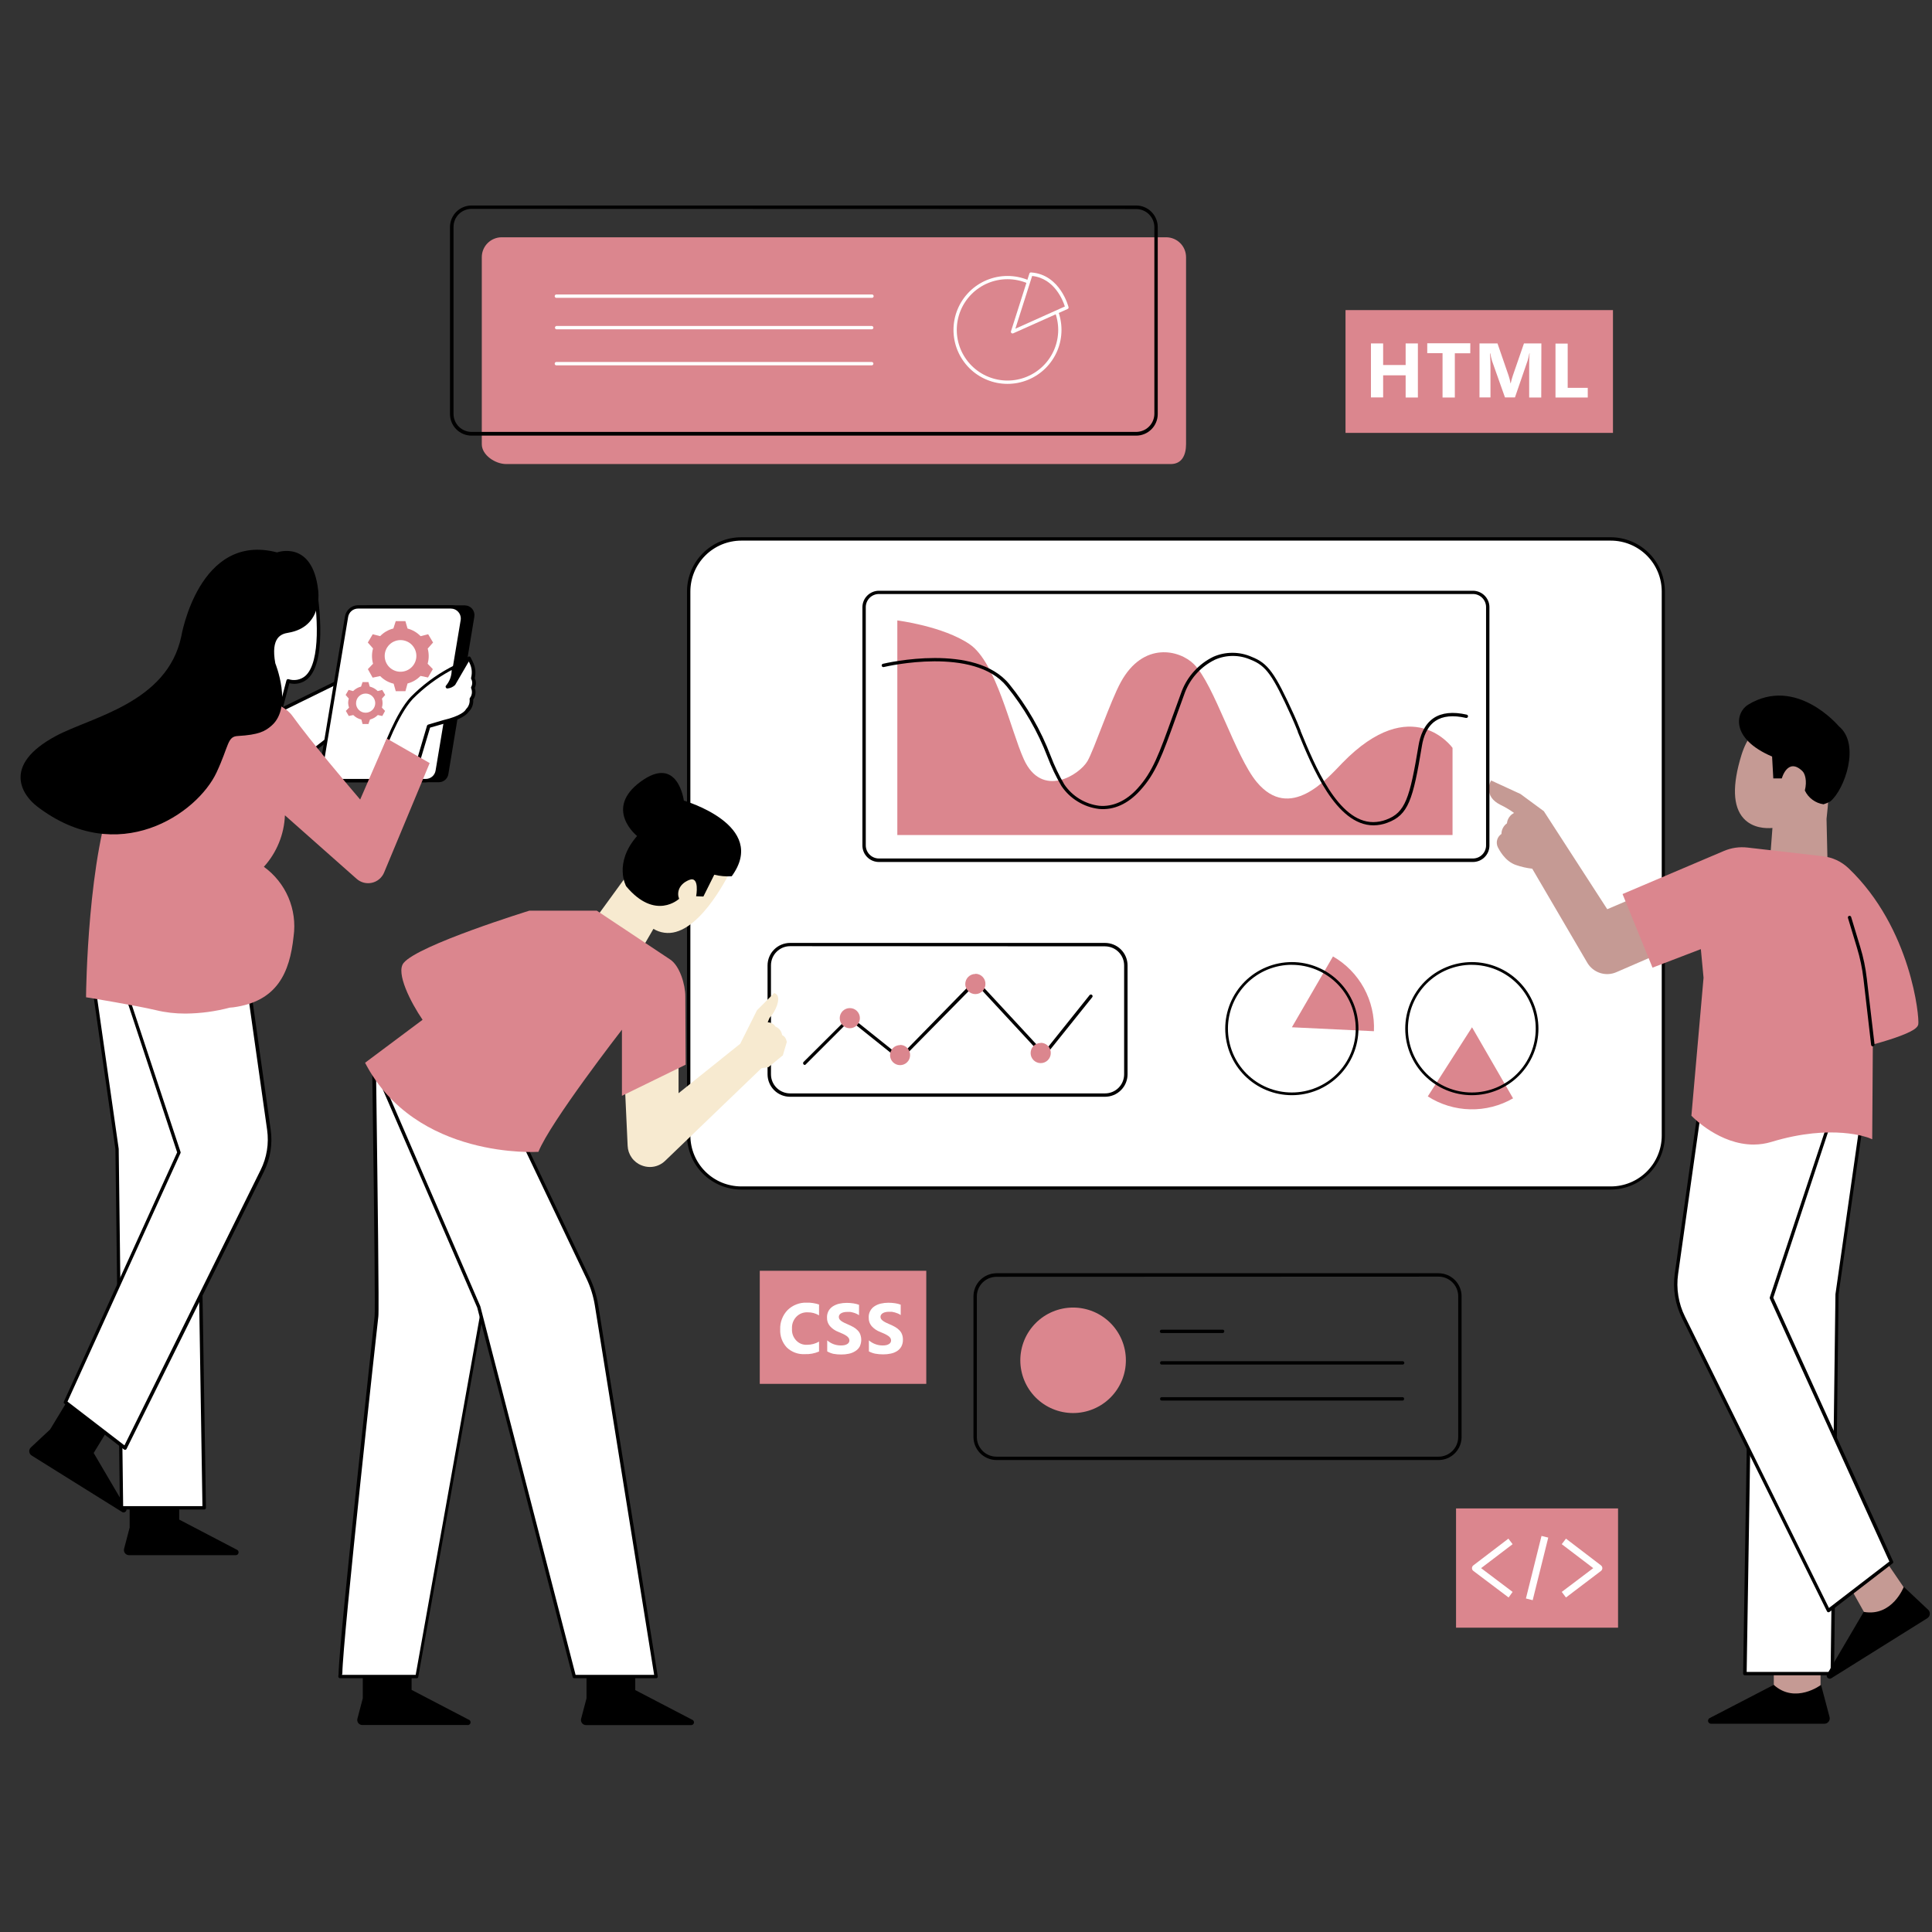 <?xml version="1.0" encoding="UTF-8"?>
<svg xmlns="http://www.w3.org/2000/svg" xmlns:xlink="http://www.w3.org/1999/xlink" width="600" zoomAndPan="magnify" viewBox="0 0 450 450" height="600" preserveAspectRatio="xMidYMid meet" version="1.0">
  <rect x="0" y="0" width="450" height="450" fill="#333333" stroke="none"/>
  <defs>
    <clipPath id="1e9cd66a5e">
      <path d="M 83 387 L 162 387 L 162 401.863 L 83 401.863 Z M 83 387 " clip-rule="nonzero"></path>
    </clipPath>
    <clipPath id="ca16974e9c">
      <path d="M 397 369 L 450 369 L 450 401.863 L 397 401.863 Z M 397 369 " clip-rule="nonzero"></path>
    </clipPath>
    <clipPath id="598018a243">
      <path d="M 104 47.863 L 270 47.863 L 270 102 L 104 102 Z M 104 47.863 " clip-rule="nonzero"></path>
    </clipPath>
  </defs>
  <path fill="#db868e" d="M 215.746 322.328 L 176.965 322.328 L 176.965 295.988 L 215.746 295.988 Z M 375.691 72.227 L 313.398 72.227 L 313.398 100.828 L 375.691 100.828 Z M 376.875 351.34 L 339.141 351.34 L 339.141 379.117 L 376.875 379.117 Z M 376.875 351.34 " fill-opacity="1" fill-rule="nonzero"></path>
  <g clip-path="url(#1e9cd66a5e)">
    <path fill="#000000" d="M 108.805 401.789 L 84.383 401.789 C 84.199 401.789 84.027 401.75 83.863 401.668 C 83.699 401.59 83.562 401.477 83.453 401.332 C 83.34 401.188 83.27 401.023 83.234 400.844 C 83.195 400.668 83.203 400.488 83.25 400.312 L 84.496 395.578 L 84.496 387.199 L 95.871 387.199 L 95.871 393.609 L 109.109 400.512 C 109.281 400.555 109.418 400.652 109.512 400.809 C 109.605 400.961 109.633 401.125 109.59 401.301 C 109.551 401.477 109.453 401.613 109.297 401.707 C 109.145 401.805 108.98 401.832 108.805 401.789 Z M 161.211 400.555 L 147.961 393.652 L 147.961 387.199 L 136.609 387.199 L 136.609 395.578 L 135.352 400.336 C 135.309 400.512 135.305 400.688 135.34 400.867 C 135.379 401.047 135.453 401.207 135.562 401.352 C 135.676 401.496 135.812 401.609 135.977 401.688 C 136.141 401.77 136.312 401.809 136.496 401.812 L 160.957 401.812 C 161.121 401.82 161.262 401.773 161.391 401.676 C 161.516 401.578 161.598 401.453 161.629 401.297 C 161.664 401.137 161.641 400.988 161.562 400.848 C 161.484 400.707 161.371 400.609 161.223 400.555 Z M 161.211 400.555 " fill-opacity="1" fill-rule="nonzero"></path>
  </g>
  <path fill="#000000" d="M 54.973 362.23 L 30.059 362.23 C 29.871 362.23 29.695 362.191 29.527 362.109 C 29.359 362.027 29.223 361.91 29.109 361.762 C 28.996 361.617 28.922 361.449 28.883 361.266 C 28.848 361.086 28.855 360.902 28.906 360.723 L 30.203 355.781 L 30.203 346.355 L 41.734 346.355 L 41.734 353.938 L 55.277 361.016 C 55.527 361.195 55.617 361.43 55.543 361.73 C 55.469 362.027 55.277 362.195 54.973 362.23 Z M 54.973 362.23 " fill-opacity="1" fill-rule="nonzero"></path>
  <path fill="#000000" d="M 28.484 352.199 L 7.375 339.023 C 7.219 338.926 7.09 338.797 6.992 338.641 C 6.895 338.484 6.836 338.312 6.816 338.129 C 6.797 337.941 6.82 337.762 6.887 337.59 C 6.953 337.414 7.051 337.266 7.188 337.137 L 11.672 332.949 L 15.867 326.027 L 25.656 332.141 L 21.82 338.426 L 29.398 351.328 C 29.523 351.617 29.473 351.867 29.246 352.082 C 29.02 352.297 28.766 352.336 28.484 352.199 Z M 28.484 352.199 " fill-opacity="1" fill-rule="nonzero"></path>
  <path fill="#ffffff" d="M 387.449 137.766 L 387.449 264.496 C 387.449 265.297 387.371 266.094 387.215 266.879 C 387.055 267.668 386.824 268.434 386.516 269.176 C 386.207 269.918 385.832 270.621 385.383 271.289 C 384.938 271.957 384.43 272.574 383.863 273.141 C 383.293 273.711 382.676 274.215 382.008 274.664 C 381.34 275.109 380.633 275.484 379.891 275.793 C 379.148 276.102 378.383 276.332 377.598 276.492 C 376.809 276.648 376.012 276.727 375.207 276.727 L 172.656 276.727 C 171.852 276.727 171.055 276.648 170.27 276.492 C 169.48 276.332 168.715 276.102 167.973 275.793 C 167.23 275.484 166.523 275.109 165.855 274.664 C 165.188 274.215 164.57 273.711 164.004 273.141 C 163.434 272.574 162.926 271.957 162.48 271.289 C 162.035 270.621 161.656 269.918 161.348 269.176 C 161.039 268.434 160.809 267.668 160.652 266.879 C 160.492 266.094 160.414 265.297 160.414 264.496 L 160.414 137.766 C 160.414 136.965 160.492 136.168 160.652 135.383 C 160.809 134.594 161.039 133.828 161.348 133.086 C 161.656 132.344 162.035 131.641 162.48 130.973 C 162.926 130.305 163.434 129.688 164.004 129.121 C 164.57 128.551 165.188 128.047 165.855 127.598 C 166.523 127.152 167.23 126.777 167.973 126.469 C 168.715 126.16 169.48 125.93 170.27 125.77 C 171.059 125.613 171.852 125.535 172.656 125.535 L 375.207 125.535 C 376.012 125.535 376.809 125.613 377.598 125.77 C 378.383 125.93 379.148 126.16 379.891 126.469 C 380.633 126.777 381.34 127.152 382.008 127.598 C 382.676 128.047 383.293 128.551 383.863 129.121 C 384.43 129.688 384.938 130.305 385.383 130.973 C 385.832 131.641 386.207 132.344 386.516 133.086 C 386.824 133.828 387.055 134.594 387.215 135.383 C 387.371 136.168 387.449 136.965 387.449 137.766 Z M 387.449 137.766 " fill-opacity="1" fill-rule="nonzero"></path>
  <path fill="#000000" d="M 375.207 277.074 L 172.656 277.074 C 171.828 277.074 171.004 276.992 170.191 276.828 C 169.379 276.668 168.586 276.426 167.82 276.109 C 167.055 275.793 166.324 275.402 165.637 274.941 C 164.945 274.48 164.309 273.957 163.723 273.371 C 163.133 272.785 162.609 272.148 162.148 271.457 C 161.688 270.77 161.297 270.039 160.98 269.273 C 160.664 268.508 160.422 267.719 160.262 266.906 C 160.098 266.094 160.016 265.273 160.016 264.441 L 160.016 137.766 C 160.016 136.938 160.098 136.117 160.262 135.305 C 160.422 134.492 160.664 133.699 160.98 132.934 C 161.297 132.168 161.688 131.441 162.148 130.754 C 162.609 130.062 163.133 129.426 163.723 128.84 C 164.309 128.254 164.945 127.73 165.637 127.27 C 166.324 126.809 167.055 126.418 167.82 126.102 C 168.586 125.781 169.379 125.543 170.191 125.379 C 171.004 125.219 171.828 125.137 172.656 125.137 L 375.207 125.137 C 376.035 125.141 376.855 125.227 377.664 125.391 C 378.477 125.555 379.262 125.801 380.023 126.117 C 380.789 126.438 381.512 126.828 382.199 127.289 C 382.883 127.75 383.52 128.273 384.102 128.859 C 384.688 129.445 385.207 130.082 385.664 130.773 C 386.125 131.461 386.512 132.188 386.828 132.949 C 387.145 133.715 387.383 134.5 387.543 135.312 C 387.703 136.121 387.785 136.941 387.785 137.766 L 387.785 264.496 C 387.781 265.32 387.699 266.137 387.535 266.941 C 387.371 267.75 387.129 268.535 386.812 269.297 C 386.496 270.059 386.105 270.781 385.648 271.465 C 385.188 272.148 384.668 272.785 384.086 273.367 C 383.5 273.949 382.867 274.473 382.184 274.93 C 381.496 275.391 380.773 275.777 380.012 276.098 C 379.25 276.414 378.465 276.656 377.656 276.82 C 376.852 276.984 376.031 277.07 375.207 277.074 Z M 172.656 125.922 C 171.879 125.922 171.105 126 170.344 126.152 C 169.582 126.305 168.84 126.527 168.121 126.824 C 167.402 127.125 166.719 127.488 166.074 127.922 C 165.426 128.352 164.828 128.844 164.277 129.395 C 163.727 129.945 163.234 130.543 162.805 131.188 C 162.371 131.836 162.004 132.516 161.707 133.234 C 161.41 133.953 161.184 134.695 161.031 135.457 C 160.879 136.219 160.801 136.988 160.801 137.766 L 160.801 264.496 C 160.801 265.273 160.879 266.043 161.031 266.805 C 161.184 267.566 161.41 268.309 161.707 269.027 C 162.004 269.746 162.371 270.426 162.805 271.074 C 163.234 271.719 163.727 272.316 164.277 272.867 C 164.828 273.418 165.426 273.91 166.074 274.34 C 166.719 274.773 167.402 275.137 168.121 275.438 C 168.84 275.734 169.582 275.957 170.344 276.109 C 171.105 276.262 171.879 276.34 172.656 276.34 L 375.207 276.34 C 375.984 276.34 376.758 276.262 377.52 276.109 C 378.281 275.957 379.023 275.73 379.738 275.434 C 380.457 275.133 381.141 274.77 381.785 274.336 C 382.434 273.906 383.031 273.414 383.582 272.863 C 384.129 272.312 384.621 271.715 385.055 271.07 C 385.484 270.426 385.852 269.742 386.148 269.023 C 386.445 268.305 386.672 267.566 386.824 266.805 C 386.977 266.043 387.051 265.273 387.051 264.496 L 387.051 137.766 C 387.051 136.988 386.977 136.219 386.824 135.457 C 386.672 134.695 386.445 133.957 386.148 133.238 C 385.852 132.52 385.484 131.84 385.055 131.191 C 384.621 130.547 384.129 129.949 383.582 129.398 C 383.031 128.848 382.434 128.355 381.785 127.926 C 381.141 127.492 380.457 127.129 379.738 126.828 C 379.023 126.531 378.281 126.305 377.52 126.152 C 376.758 126 375.984 125.922 375.207 125.922 Z M 172.656 125.922 " fill-opacity="1" fill-rule="nonzero"></path>
  <path fill="#000000" d="M 257.387 255.457 L 184.02 255.457 C 183.672 255.457 183.332 255.422 182.996 255.355 C 182.656 255.289 182.332 255.188 182.012 255.059 C 181.695 254.926 181.391 254.766 181.105 254.574 C 180.82 254.383 180.555 254.164 180.312 253.922 C 180.07 253.68 179.852 253.414 179.66 253.129 C 179.469 252.844 179.309 252.543 179.176 252.223 C 179.043 251.906 178.945 251.578 178.879 251.242 C 178.812 250.902 178.777 250.562 178.777 250.219 L 178.777 224.863 C 178.777 224.52 178.812 224.18 178.879 223.844 C 178.945 223.504 179.043 223.176 179.176 222.859 C 179.309 222.543 179.469 222.238 179.66 221.953 C 179.852 221.668 180.07 221.402 180.312 221.16 C 180.555 220.918 180.82 220.699 181.105 220.508 C 181.391 220.32 181.695 220.156 182.012 220.027 C 182.332 219.895 182.656 219.793 182.996 219.727 C 183.332 219.66 183.672 219.625 184.02 219.625 L 257.387 219.625 C 257.73 219.625 258.07 219.66 258.41 219.727 C 258.746 219.793 259.074 219.895 259.395 220.027 C 259.711 220.156 260.012 220.32 260.301 220.508 C 260.586 220.699 260.852 220.918 261.094 221.16 C 261.336 221.402 261.555 221.668 261.746 221.953 C 261.938 222.238 262.098 222.543 262.23 222.859 C 262.359 223.176 262.461 223.504 262.527 223.844 C 262.594 224.18 262.629 224.52 262.629 224.863 L 262.629 250.273 C 262.625 250.613 262.59 250.953 262.52 251.285 C 262.449 251.621 262.348 251.945 262.215 252.262 C 262.082 252.574 261.918 252.875 261.727 253.156 C 261.535 253.438 261.316 253.699 261.074 253.941 C 260.832 254.18 260.566 254.395 260.281 254.586 C 259.996 254.773 259.695 254.934 259.379 255.062 C 259.066 255.191 258.738 255.289 258.402 255.355 C 258.066 255.422 257.73 255.457 257.387 255.457 Z M 184.02 220.383 C 183.727 220.383 183.438 220.41 183.152 220.469 C 182.867 220.527 182.59 220.613 182.32 220.723 C 182.051 220.836 181.797 220.973 181.555 221.137 C 181.312 221.297 181.086 221.48 180.883 221.688 C 180.676 221.895 180.492 222.117 180.328 222.359 C 180.168 222.602 180.031 222.855 179.918 223.125 C 179.805 223.395 179.719 223.672 179.664 223.957 C 179.605 224.242 179.574 224.531 179.574 224.82 L 179.574 250.23 C 179.574 250.523 179.605 250.809 179.66 251.098 C 179.719 251.383 179.805 251.66 179.914 251.93 C 180.027 252.195 180.164 252.453 180.324 252.695 C 180.488 252.938 180.672 253.16 180.879 253.367 C 181.086 253.574 181.309 253.758 181.551 253.918 C 181.793 254.082 182.051 254.219 182.32 254.328 C 182.59 254.441 182.867 254.527 183.152 254.582 C 183.438 254.641 183.727 254.672 184.02 254.672 L 257.387 254.672 C 257.68 254.672 257.969 254.641 258.254 254.586 C 258.539 254.527 258.82 254.445 259.09 254.332 C 259.359 254.223 259.613 254.086 259.855 253.922 C 260.098 253.762 260.324 253.578 260.531 253.371 C 260.734 253.164 260.922 252.941 261.082 252.695 C 261.246 252.453 261.383 252.199 261.492 251.93 C 261.605 251.66 261.688 251.383 261.746 251.098 C 261.805 250.809 261.832 250.523 261.832 250.23 L 261.832 224.863 C 261.832 224.57 261.801 224.285 261.746 223.996 C 261.688 223.711 261.602 223.434 261.492 223.164 C 261.379 222.898 261.242 222.641 261.078 222.398 C 260.918 222.156 260.734 221.934 260.527 221.727 C 260.32 221.52 260.098 221.336 259.855 221.176 C 259.613 221.012 259.355 220.875 259.086 220.766 C 258.816 220.652 258.539 220.566 258.254 220.512 C 257.969 220.453 257.68 220.422 257.387 220.422 Z M 184.02 220.383 " fill-opacity="1" fill-rule="nonzero"></path>
  <path fill="#000000" d="M 187.414 248.051 C 187.309 248.039 187.227 247.988 187.164 247.906 C 187.09 247.828 187.055 247.734 187.055 247.629 C 187.055 247.52 187.09 247.43 187.164 247.352 L 197.695 236.875 C 197.77 236.809 197.859 236.773 197.957 236.773 C 198.059 236.773 198.145 236.809 198.219 236.875 L 209.645 246.008 L 226.992 228.289 C 227.074 228.219 227.168 228.18 227.273 228.172 C 227.387 228.176 227.48 228.219 227.559 228.301 L 243.121 245.109 L 253.75 231.828 C 253.812 231.727 253.902 231.664 254.02 231.645 C 254.141 231.625 254.246 231.652 254.34 231.727 C 254.43 231.801 254.48 231.898 254.488 232.016 C 254.492 232.137 254.453 232.238 254.367 232.32 L 243.445 245.938 C 243.367 246.027 243.27 246.07 243.148 246.07 C 243.027 246.07 242.93 246.027 242.852 245.938 L 227.305 229.137 L 209.93 246.773 C 209.75 246.914 209.57 246.914 209.395 246.773 L 197.969 237.629 L 187.688 247.906 C 187.617 247.996 187.527 248.047 187.414 248.051 Z M 187.414 248.051 " fill-opacity="1" fill-rule="nonzero"></path>
  <path fill="#db868e" d="M 272.699 108.086 L 117.902 108.086 C 115.344 108.086 112.219 105.992 112.219 103.465 L 112.219 59.898 C 112.219 59.594 112.25 59.293 112.309 58.996 C 112.367 58.695 112.457 58.406 112.574 58.125 C 112.691 57.844 112.832 57.578 113 57.324 C 113.172 57.074 113.363 56.84 113.578 56.625 C 113.793 56.41 114.027 56.219 114.281 56.047 C 114.531 55.879 114.801 55.738 115.082 55.621 C 115.363 55.504 115.652 55.418 115.949 55.355 C 116.246 55.297 116.551 55.27 116.852 55.27 L 271.652 55.27 C 271.957 55.27 272.254 55.301 272.551 55.363 C 272.848 55.422 273.137 55.512 273.414 55.629 C 273.695 55.746 273.961 55.891 274.211 56.059 C 274.461 56.23 274.695 56.422 274.906 56.637 C 275.121 56.852 275.312 57.082 275.48 57.336 C 275.648 57.586 275.789 57.852 275.902 58.133 C 276.02 58.414 276.105 58.703 276.164 59 C 276.223 59.297 276.254 59.594 276.254 59.898 L 276.254 103.465 C 276.254 106.023 275.258 108.086 272.699 108.086 Z M 272.699 108.086 " fill-opacity="1" fill-rule="nonzero"></path>
  <path fill="#db868e" d="M 225.828 150.043 C 232.031 154.23 235.406 170.078 238.457 176.82 C 242.652 186.121 251.434 180.477 253.301 177.262 C 254.809 174.664 258.645 163.27 261.047 158.902 C 266.285 149.309 274.777 151.371 278.098 154.715 C 282.805 159.414 287.742 176.184 292.719 182.152 C 300.465 191.453 309.094 181.387 312.633 177.734 C 328.922 160.977 338.324 174.195 338.324 174.195 L 338.324 194.492 L 209.004 194.492 L 209.004 144.512 C 209.004 144.512 219.656 145.844 225.828 150.043 Z M 225.828 150.043 " fill-opacity="1" fill-rule="nonzero"></path>
  <path fill="#000000" d="M 319.93 192.238 C 311.188 192.238 305.613 178.625 302.277 170.477 L 302.277 170.383 C 301.723 169.02 301.23 167.848 300.801 166.895 C 296.398 157.164 294.891 155.07 291.305 153.656 C 289.98 153.074 288.594 152.781 287.148 152.781 C 285.703 152.781 284.316 153.074 282.992 153.656 C 281.398 154.434 280 155.473 278.797 156.777 C 277.594 158.078 276.672 159.555 276.023 161.207 C 275.301 163.176 274.648 164.977 274.074 166.59 L 273.938 166.969 C 270.688 176.004 269.199 180.133 265.551 184.121 C 262.711 187.266 259.398 188.742 255.984 188.418 C 254.199 188.203 252.547 187.629 251.016 186.691 C 249.484 185.758 248.219 184.543 247.219 183.055 C 245.969 180.914 244.898 178.688 244.012 176.371 C 241.719 170.355 238.539 164.852 234.477 159.855 C 226.875 150.523 206.699 155.164 205.84 155.371 C 205.734 155.395 205.637 155.379 205.543 155.32 C 205.453 155.266 205.395 155.184 205.367 155.078 C 205.344 154.973 205.363 154.875 205.418 154.785 C 205.477 154.691 205.559 154.633 205.66 154.609 C 206.543 154.398 227.18 149.656 235.082 159.352 C 239.199 164.422 242.414 170.008 244.738 176.109 C 245.602 178.387 246.648 180.574 247.879 182.676 C 248.812 184.062 249.992 185.191 251.414 186.066 C 252.836 186.938 254.379 187.477 256.035 187.684 C 259.18 187.965 262.324 186.562 264.965 183.629 C 268.477 179.766 269.945 175.68 273.16 166.738 L 273.297 166.371 C 273.887 164.758 274.535 162.945 275.258 160.977 C 275.938 159.23 276.906 157.668 278.176 156.289 C 279.441 154.91 280.914 153.809 282.594 152.984 C 284.016 152.359 285.504 152.051 287.055 152.051 C 288.605 152.051 290.094 152.359 291.516 152.984 C 295.352 154.492 296.922 156.66 301.441 166.602 C 301.871 167.562 302.363 168.695 302.918 170.121 L 302.918 170.215 C 306.18 178.172 311.641 191.484 319.848 191.484 C 320.879 191.477 321.875 191.289 322.844 190.93 C 327.34 189.273 328.355 185.945 330.422 173.543 C 330.758 171.535 331.637 168.809 333.91 167.262 C 335.82 165.992 338.41 165.719 341.625 166.453 C 341.734 166.477 341.816 166.535 341.871 166.629 C 341.93 166.719 341.945 166.82 341.918 166.926 C 341.895 167.031 341.836 167.109 341.742 167.168 C 341.652 167.223 341.555 167.242 341.449 167.219 C 338.449 166.527 336.059 166.77 334.352 167.91 C 332.309 169.281 331.512 171.797 331.207 173.648 C 329.109 186.414 328.012 189.84 323.125 191.641 C 322.094 192.027 321.031 192.227 319.93 192.238 Z M 319.93 192.238 " fill-opacity="1" fill-rule="nonzero"></path>
  <path fill="#ffffff" d="M 113.016 301.781 L 97.16 390.5 L 79.203 390.5 L 79.266 389.859 C 79.363 382.309 87.465 307.812 87.652 306.672 C 87.852 305.277 87.348 267.699 87.18 255.352 L 87.117 250.062 C 87.113 249.977 87.113 249.887 87.117 249.801 L 87.117 249.695 C 87.117 249.359 87.254 249.09 87.672 249.078 L 88.25 249.078 L 88.25 249.371 L 104.141 260.254 L 104.141 260.473 Z M 113.016 301.781 " fill-opacity="1" fill-rule="nonzero"></path>
  <path fill="#000000" d="M 97.16 390.887 L 79.203 390.887 C 79.086 390.891 78.988 390.848 78.91 390.762 C 78.832 390.676 78.797 390.574 78.805 390.457 L 78.867 389.82 C 78.973 381.879 87.254 307.078 87.254 306.598 C 87.379 305.707 87.254 288.469 86.781 255.363 L 86.711 250.062 L 86.711 249.707 C 86.703 249.66 86.703 249.617 86.711 249.57 C 86.715 249.32 86.809 249.105 86.992 248.934 C 87.172 248.758 87.391 248.676 87.641 248.68 L 88.207 248.68 C 88.32 248.676 88.414 248.711 88.496 248.785 C 88.578 248.863 88.617 248.957 88.617 249.066 L 88.617 249.16 L 104.34 259.93 C 104.43 259.984 104.484 260.066 104.508 260.168 L 104.508 260.391 L 113.289 301.707 C 113.301 301.758 113.301 301.812 113.289 301.863 L 97.422 390.574 C 97.398 390.73 97.312 390.836 97.16 390.887 Z M 79.656 390.102 L 96.824 390.102 L 112.617 301.789 L 103.836 260.473 L 88.113 249.684 C 88.027 249.637 87.977 249.562 87.957 249.465 L 87.758 249.465 C 87.641 249.465 87.609 249.465 87.59 249.727 L 87.59 249.938 L 87.664 255.309 C 87.945 276.75 88.312 305.402 88.125 306.629 C 88.051 307.078 79.824 381.859 79.738 389.766 Z M 79.656 390.102 " fill-opacity="1" fill-rule="nonzero"></path>
  <path fill="#ffffff" d="M 152.816 390.5 L 133.762 390.5 L 111.527 304.461 L 88.344 250.891 L 118.645 259.27 L 136.969 297.695 C 137.926 299.719 138.586 301.832 138.949 304.043 Z M 152.816 390.5 " fill-opacity="1" fill-rule="nonzero"></path>
  <path fill="#000000" d="M 152.816 390.887 L 133.762 390.887 C 133.555 390.895 133.43 390.793 133.383 390.594 L 111.152 304.547 L 87.988 251.047 C 87.918 250.895 87.938 250.754 88.051 250.629 C 88.156 250.504 88.289 250.465 88.449 250.512 L 118.75 258.891 C 118.871 258.918 118.953 258.988 119.004 259.102 L 137.324 297.527 C 138.301 299.586 138.973 301.742 139.336 303.988 L 153.203 390.449 C 153.227 390.566 153.195 390.672 153.117 390.762 C 153.035 390.848 152.934 390.891 152.816 390.887 Z M 134.062 390.102 L 152.363 390.102 L 138.559 304.105 C 138.211 301.918 137.562 299.82 136.609 297.82 L 118.375 259.551 L 89.027 251.457 L 111.875 304.25 Z M 134.062 390.102 " fill-opacity="1" fill-rule="nonzero"></path>
  <path fill="#f7ead0" d="M 183.273 242.668 L 182.34 245.809 L 179.008 248.543 L 177.352 248.816 L 154.941 270.359 C 154.465 270.824 153.922 271.184 153.305 271.438 C 152.688 271.688 152.047 271.816 151.379 271.816 C 150.707 271.812 150.062 271.688 149.441 271.438 C 148.977 271.258 148.551 271.016 148.156 270.711 C 147.766 270.402 147.426 270.051 147.137 269.645 C 146.848 269.238 146.621 268.801 146.461 268.332 C 146.301 267.863 146.211 267.379 146.191 266.883 L 145.383 249.34 L 158.047 242.555 L 158.047 254.629 L 172.414 243.109 L 176.324 235.297 L 180.328 231.293 L 180.695 231.484 C 180.938 231.598 181.648 232.145 180.988 234.145 C 180.609 235.238 180.031 236.219 179.25 237.074 L 178.797 238.121 C 179.168 238.117 179.512 238.203 179.836 238.383 C 180.16 238.559 180.418 238.805 180.613 239.117 C 181.031 239.277 181.379 239.535 181.656 239.887 C 181.934 240.234 182.102 240.633 182.164 241.078 C 182.746 241.379 183.094 241.855 183.211 242.5 Z M 183.273 242.668 " fill-opacity="1" fill-rule="nonzero"></path>
  <path fill="#f7ead0" d="M 171.25 200.543 L 171.062 200.973 C 170.812 201.539 164.773 214.988 157.438 217.051 C 156.555 217.305 155.656 217.371 154.742 217.25 C 153.832 217.125 152.984 216.828 152.195 216.348 L 148.77 222.254 L 138.047 214.832 L 148.172 200.922 L 157.051 190.207 Z M 171.25 200.543 " fill-opacity="1" fill-rule="nonzero"></path>
  <path fill="#000000" d="M 148.383 194.723 C 148.383 194.723 140.531 188.438 149.219 182.059 C 157.91 175.68 159.281 186.48 159.281 186.48 C 159.281 186.48 179.09 192.207 170.434 204.094 C 169.059 204.188 167.703 204.066 166.367 203.738 L 163.832 208.82 L 162.145 208.754 C 162.145 208.754 163.055 203.918 160.496 204.965 C 157.941 206.012 157.656 208.105 158.18 209.344 C 158.18 209.344 152.656 214.578 145.855 206.441 C 145.855 206.473 142.828 201.109 148.383 194.723 Z M 148.383 194.723 " fill-opacity="1" fill-rule="nonzero"></path>
  <path fill="#db868e" d="M 156.105 223.492 C 158.348 224.98 159.629 229.379 159.629 232.07 L 159.703 247.988 L 144.859 255.238 L 144.859 239.84 C 144.859 239.84 128.203 261.289 125.406 268.285 C 125.406 268.285 96.801 270.215 85.031 247.539 L 98.426 237.527 C 95.691 233.535 92.137 226.582 94.004 224.297 C 97.367 220.109 123.289 212.117 123.289 212.117 L 139.012 212.117 Z M 156.105 223.492 " fill-opacity="1" fill-rule="nonzero"></path>
  <path fill="#c59a94" d="M 413.152 384.719 L 424.039 384.719 L 424.039 396.43 L 413.152 396.43 Z M 438.797 362.934 L 430.895 369.625 L 435.895 378.582 L 445.234 372.391 Z M 438.797 362.934 " fill-opacity="1" fill-rule="nonzero"></path>
  <path fill="#c59a94" d="M 388.09 221.406 L 376.496 226.434 C 375.895 226.699 375.262 226.848 374.602 226.879 C 373.941 226.91 373.301 226.824 372.672 226.621 C 372.047 226.414 371.477 226.105 370.961 225.691 C 370.449 225.277 370.027 224.785 369.695 224.215 L 356.887 202.336 C 355.59 202.191 354.324 201.906 353.094 201.477 C 350.461 200.598 349.109 197.75 348.898 197.383 C 348.762 197.117 348.676 196.832 348.645 196.535 C 348.609 196.238 348.633 195.945 348.707 195.652 C 348.781 195.363 348.906 195.098 349.082 194.852 C 349.254 194.609 349.469 194.406 349.719 194.238 C 349.719 193.75 349.832 193.285 350.059 192.852 C 350.285 192.414 350.598 192.055 350.996 191.77 C 351.047 191.25 351.223 190.777 351.516 190.348 C 351.809 189.918 352.188 189.586 352.652 189.348 C 351.641 188.617 350.57 187.98 349.445 187.441 C 345.59 185.516 347.043 182.332 347.055 182.301 L 347.309 181.785 L 354.141 184.93 L 359.59 188.941 L 374.359 211.773 L 382.355 208.359 Z M 388.09 221.406 " fill-opacity="1" fill-rule="nonzero"></path>
  <path fill="#ffffff" d="M 434.082 257.961 L 427.867 301.434 L 426.746 389.809 L 406.402 389.809 L 407.805 301.719 L 412.617 255.98 Z M 434.082 257.961 " fill-opacity="1" fill-rule="nonzero"></path>
  <path fill="#000000" d="M 426.746 390.207 L 406.402 390.207 C 406.285 390.211 406.191 390.168 406.117 390.082 C 406.039 390.008 406.004 389.914 406.004 389.809 L 407.418 301.719 L 412.219 255.938 C 412.23 255.832 412.281 255.746 412.363 255.68 C 412.445 255.613 412.543 255.582 412.648 255.594 L 434.125 257.562 C 434.238 257.574 434.328 257.625 434.395 257.719 C 434.461 257.805 434.492 257.902 434.48 258.012 L 428.234 301.496 L 427.184 389.82 C 427.184 389.938 427.137 390.031 427.051 390.109 C 426.961 390.188 426.859 390.219 426.746 390.207 Z M 406.832 389.422 L 426.387 389.422 L 427.512 301.445 L 433.672 258.316 L 412.992 256.418 L 408.234 301.77 Z M 406.832 389.422 " fill-opacity="1" fill-rule="nonzero"></path>
  <path fill="#ffffff" d="M 428.012 255.844 L 412.617 302.281 L 440.582 363.836 L 425.906 375.125 L 392.125 306.828 C 391.344 305.258 390.816 303.609 390.539 301.879 C 390.258 300.148 390.242 298.414 390.488 296.68 L 396.516 254 Z M 428.012 255.844 " fill-opacity="1" fill-rule="nonzero"></path>
  <path fill="#000000" d="M 425.895 375.523 L 425.801 375.523 C 425.684 375.492 425.594 375.422 425.539 375.312 L 391.758 306.996 C 390.965 305.391 390.426 303.703 390.141 301.934 C 389.855 300.164 389.84 298.391 390.09 296.617 L 396.117 253.949 C 396.129 253.848 396.176 253.762 396.254 253.695 C 396.332 253.633 396.426 253.605 396.527 253.613 L 428.035 255.445 C 428.164 255.457 428.266 255.516 428.34 255.625 C 428.395 255.734 428.395 255.848 428.34 255.961 L 413.035 302.262 L 440.945 363.676 C 441.027 363.867 440.984 364.023 440.82 364.148 L 426.148 375.438 C 426.074 375.496 425.988 375.523 425.895 375.523 Z M 396.84 254.418 L 390.867 296.73 C 390.625 298.426 390.641 300.121 390.914 301.812 C 391.184 303.504 391.699 305.117 392.461 306.648 L 426 374.527 L 440.066 363.711 L 412.227 302.449 C 412.191 302.352 412.191 302.254 412.227 302.156 L 427.469 256.199 Z M 396.84 254.418 " fill-opacity="1" fill-rule="nonzero"></path>
  <path fill="#c59a94" d="M 425.434 190.742 L 425.824 207.762 L 411.789 206.715 L 412.836 192.848 C 411.41 192.973 408.246 192.953 406.105 190.605 C 403.613 187.852 403.445 182.898 405.613 175.879 C 406.895 171.754 408.988 169.25 411.902 168.422 C 417.363 166.863 423.57 172.027 424.02 172.422 C 424.469 172.82 427.184 175.574 425.434 190.742 Z M 425.434 190.742 " fill-opacity="1" fill-rule="nonzero"></path>
  <path fill="#db868e" d="M 446.805 238.574 C 446.691 239.266 445.914 240.195 441.02 241.852 C 439.039 242.512 437.07 243.066 436.219 243.297 L 436.074 265.355 L 435.277 265.027 C 435.191 265.027 426.891 261.645 412.637 265.961 C 411.27 266.379 409.875 266.586 408.445 266.59 C 400.594 266.59 394.441 260.367 394.148 260.055 L 393.961 259.867 L 396.789 227.742 L 396.16 221.07 L 384.902 225.387 L 377.922 208.242 L 401.496 198.219 C 403.273 197.465 405.121 197.195 407.039 197.414 L 424.48 199.422 C 426.828 199.688 428.863 200.629 430.582 202.25 C 445.203 216.234 447.102 237.055 446.805 238.574 Z M 446.805 238.574 " fill-opacity="1" fill-rule="nonzero"></path>
  <g clip-path="url(#ca16974e9c)">
    <path fill="#000000" d="M 426.137 399.914 C 426.188 400.105 426.195 400.297 426.156 400.488 C 426.117 400.68 426.035 400.855 425.918 401.012 C 425.797 401.164 425.648 401.285 425.469 401.371 C 425.293 401.457 425.105 401.5 424.91 401.496 L 398.551 401.496 C 398.387 401.5 398.238 401.453 398.109 401.352 C 397.98 401.25 397.895 401.121 397.855 400.961 C 397.816 400.801 397.832 400.648 397.902 400.5 C 397.969 400.352 398.078 400.238 398.227 400.168 L 413.141 392.438 C 418.172 396.973 424.156 392.438 424.156 392.438 Z M 443.43 369.605 C 443.43 369.605 440.77 376.621 434.094 375.438 L 425.582 389.934 C 425.496 390.074 425.461 390.227 425.484 390.391 C 425.504 390.555 425.574 390.691 425.691 390.805 C 425.809 390.922 425.949 390.984 426.113 391 C 426.277 391.016 426.43 390.977 426.566 390.887 L 448.902 376.918 C 449.07 376.812 449.203 376.676 449.309 376.512 C 449.41 376.344 449.473 376.164 449.488 375.969 C 449.508 375.773 449.484 375.582 449.414 375.398 C 449.344 375.219 449.234 375.059 449.09 374.926 Z M 443.43 369.605 " fill-opacity="1" fill-rule="nonzero"></path>
  </g>
  <path fill="#000000" d="M 412.754 176.215 L 413.035 181.305 L 415.016 181.305 C 415.016 181.305 416.391 176.297 419.816 179.609 C 420.414 180.184 420.949 181.871 420.383 184.121 C 420.793 184.988 421.383 185.707 422.152 186.273 C 422.926 186.844 423.785 187.199 424.734 187.336 C 425.285 187.172 425.812 186.949 426.316 186.668 C 429.629 183.934 433.422 173.336 428.297 169.156 C 428.297 169.156 418.402 157.301 407.156 164.141 C 404.305 165.879 402.867 171.984 412.754 176.215 Z M 412.754 176.215 " fill-opacity="1" fill-rule="nonzero"></path>
  <path fill="#ffffff" d="M 41.68 224.664 L 46.219 267.91 L 47.551 351.184 L 28.328 351.184 L 27.281 267.637 L 21.398 226.527 Z M 41.68 224.664 " fill-opacity="1" fill-rule="nonzero"></path>
  <path fill="#000000" d="M 47.551 351.59 L 28.328 351.59 C 28.219 351.594 28.125 351.559 28.047 351.48 C 27.969 351.406 27.93 351.312 27.93 351.203 L 26.883 267.668 L 21.012 226.613 C 20.988 226.496 21.02 226.395 21.098 226.309 C 21.164 226.219 21.254 226.172 21.367 226.164 L 41.66 224.297 C 41.77 224.281 41.863 224.309 41.949 224.379 C 42.035 224.445 42.082 224.535 42.09 224.645 L 46.629 267.887 L 47.969 351.195 C 47.969 351.305 47.93 351.398 47.855 351.477 C 47.77 351.562 47.668 351.602 47.551 351.59 Z M 28.684 350.805 L 47.152 350.805 L 45.832 267.91 L 41.324 225.094 L 21.828 226.887 L 27.648 267.586 Z M 28.684 350.805 " fill-opacity="1" fill-rule="nonzero"></path>
  <path fill="#ffffff" d="M 56.898 222.77 L 62.602 263.102 C 62.832 264.742 62.816 266.379 62.555 268.016 C 62.293 269.648 61.793 271.211 61.062 272.695 L 29.125 337.305 L 15.27 326.621 L 41.68 268.434 L 27.121 224.527 Z M 56.898 222.77 " fill-opacity="1" fill-rule="nonzero"></path>
  <path fill="#000000" d="M 29.125 337.691 C 29.035 337.691 28.953 337.664 28.883 337.609 L 14.996 326.938 C 14.832 326.812 14.793 326.652 14.879 326.465 L 41.262 268.41 L 26.797 224.652 C 26.762 224.531 26.777 224.418 26.852 224.312 C 26.926 224.207 27.027 224.148 27.152 224.141 L 56.93 222.402 C 57.035 222.395 57.125 222.426 57.207 222.488 C 57.285 222.555 57.336 222.637 57.352 222.738 L 63.043 263.082 C 63.285 264.762 63.27 266.438 63.004 268.113 C 62.734 269.789 62.223 271.387 61.469 272.906 L 29.48 337.473 C 29.43 337.586 29.34 337.656 29.219 337.684 Z M 15.719 326.457 L 28.988 336.656 L 60.703 272.516 C 61.426 271.066 61.914 269.543 62.172 267.945 C 62.43 266.348 62.441 264.746 62.215 263.145 L 56.566 223.207 L 27.656 224.863 L 42.047 268.285 C 42.086 268.379 42.086 268.477 42.047 268.57 Z M 15.719 326.457 " fill-opacity="1" fill-rule="nonzero"></path>
  <path fill="#ffffff" d="M 88.082 154.242 L 87.77 163.375 L 67.988 178.625 L 59.227 168.371 Z M 88.082 154.242 " fill-opacity="1" fill-rule="nonzero"></path>
  <path fill="#000000" d="M 67.988 179.012 C 67.867 179.016 67.766 178.969 67.684 178.875 L 58.934 168.621 C 58.848 168.523 58.816 168.414 58.852 168.285 C 58.875 168.164 58.945 168.07 59.059 168.016 L 87.902 153.887 C 88.035 153.812 88.164 153.812 88.293 153.887 C 88.414 153.965 88.473 154.074 88.469 154.223 L 88.156 163.352 C 88.156 163.48 88.102 163.582 88 163.656 L 68.219 178.938 C 68.152 178.988 68.074 179.016 67.988 179.012 Z M 59.855 168.539 L 68.043 178.121 L 87.379 163.176 L 87.664 154.879 Z M 59.855 168.539 " fill-opacity="1" fill-rule="nonzero"></path>
  <path fill="#000000" d="M 110.48 143.645 L 104.434 180.301 C 104.391 180.562 104.309 180.809 104.176 181.043 C 104.047 181.273 103.883 181.477 103.68 181.652 C 103.48 181.824 103.254 181.957 103.004 182.051 C 102.754 182.145 102.5 182.191 102.23 182.195 L 79.895 182.195 C 79.566 182.191 79.25 182.121 78.949 181.977 C 78.648 181.836 78.395 181.641 78.18 181.387 C 77.969 181.133 77.82 180.844 77.73 180.523 C 77.645 180.207 77.629 179.883 77.684 179.555 L 83.73 142.898 C 83.773 142.637 83.855 142.387 83.984 142.156 C 84.113 141.922 84.281 141.719 84.48 141.543 C 84.684 141.371 84.91 141.238 85.16 141.145 C 85.41 141.051 85.668 141.004 85.934 141.004 L 108.27 141.004 C 108.602 141.008 108.918 141.078 109.215 141.219 C 109.516 141.363 109.773 141.559 109.984 141.812 C 110.195 142.066 110.348 142.355 110.434 142.672 C 110.52 142.992 110.535 143.316 110.48 143.645 Z M 110.48 143.645 " fill-opacity="1" fill-rule="nonzero"></path>
  <path fill="#ffffff" d="M 71.332 157.836 C 70.746 158.312 70.082 158.621 69.336 158.762 C 68.594 158.902 67.859 158.855 67.141 158.621 L 64.707 167.805 L 52.133 166.609 L 57.801 134.059 L 73.242 136.09 L 73.312 136.5 C 73.398 137.191 76.227 153.645 71.332 157.836 Z M 71.332 157.836 " fill-opacity="1" fill-rule="nonzero"></path>
  <path fill="#000000" d="M 64.668 168.191 L 52.09 167 C 51.973 166.984 51.879 166.934 51.805 166.84 C 51.738 166.75 51.715 166.648 51.734 166.539 L 57.402 133.977 C 57.418 133.871 57.469 133.785 57.555 133.723 C 57.641 133.66 57.738 133.637 57.844 133.652 L 73.281 135.746 C 73.477 135.77 73.586 135.879 73.617 136.07 L 73.691 136.48 C 73.816 137.18 76.68 153.844 71.594 158.168 C 71.016 158.656 70.355 158.988 69.613 159.156 C 68.875 159.328 68.137 159.32 67.402 159.133 L 65.066 167.953 C 64.996 168.137 64.863 168.215 64.668 168.191 Z M 52.551 166.211 L 64.375 167.332 L 66.723 158.473 C 66.746 158.367 66.805 158.289 66.898 158.234 C 66.992 158.18 67.09 158.164 67.191 158.191 C 67.859 158.41 68.535 158.457 69.223 158.332 C 69.91 158.203 70.527 157.922 71.07 157.477 C 74.855 154.242 73.91 142.355 72.883 136.531 L 72.883 136.406 L 58.086 134.477 Z M 52.551 166.211 " fill-opacity="1" fill-rule="nonzero"></path>
  <path fill="#ffffff" d="M 107.715 144.531 L 101.875 179.547 C 101.824 179.863 101.719 180.164 101.559 180.445 C 101.398 180.727 101.195 180.973 100.949 181.184 C 100.703 181.391 100.426 181.551 100.125 181.664 C 99.82 181.773 99.504 181.828 99.184 181.828 L 77.59 181.828 C 76.742 181.832 76.043 181.508 75.492 180.863 C 74.957 180.215 74.754 179.477 74.887 178.645 L 80.723 143.633 C 80.777 143.316 80.883 143.016 81.039 142.738 C 81.199 142.457 81.402 142.215 81.645 142.004 C 81.891 141.797 82.16 141.637 82.465 141.523 C 82.766 141.41 83.074 141.352 83.398 141.348 L 104.988 141.348 C 105.184 141.348 105.379 141.371 105.57 141.41 C 105.766 141.453 105.949 141.516 106.129 141.598 C 106.309 141.68 106.477 141.781 106.633 141.898 C 106.789 142.016 106.93 142.152 107.059 142.301 C 107.188 142.449 107.297 142.609 107.391 142.785 C 107.484 142.957 107.559 143.137 107.609 143.328 C 107.664 143.516 107.699 143.711 107.711 143.906 C 107.723 144.102 107.711 144.297 107.684 144.492 Z M 107.715 144.531 " fill-opacity="1" fill-rule="nonzero"></path>
  <path fill="#000000" d="M 99.184 182.215 L 77.59 182.215 C 77.363 182.215 77.141 182.188 76.918 182.137 C 76.699 182.09 76.488 182.016 76.281 181.918 C 76.078 181.824 75.883 181.707 75.703 181.57 C 75.523 181.434 75.363 181.277 75.215 181.105 C 75.07 180.934 74.941 180.746 74.836 180.547 C 74.73 180.348 74.648 180.137 74.586 179.922 C 74.523 179.703 74.488 179.48 74.477 179.254 C 74.461 179.031 74.473 178.805 74.508 178.582 L 80.348 143.57 C 80.41 143.207 80.531 142.867 80.711 142.551 C 80.895 142.23 81.121 141.953 81.402 141.715 C 81.68 141.477 81.992 141.293 82.332 141.164 C 82.676 141.035 83.031 140.969 83.398 140.961 L 104.988 140.961 C 105.941 140.949 106.734 141.301 107.367 142.008 C 107.992 142.746 108.227 143.59 108.07 144.543 L 102.262 179.609 C 102.199 179.973 102.078 180.312 101.895 180.633 C 101.711 180.953 101.48 181.234 101.195 181.473 C 100.914 181.711 100.602 181.895 100.254 182.02 C 99.91 182.148 99.551 182.215 99.184 182.215 Z M 83.398 141.746 C 83.121 141.746 82.852 141.793 82.594 141.887 C 82.332 141.98 82.098 142.117 81.887 142.297 C 81.672 142.477 81.5 142.684 81.363 142.926 C 81.227 143.164 81.137 143.422 81.09 143.695 L 75.254 178.707 C 75.199 179.047 75.215 179.379 75.309 179.711 C 75.398 180.043 75.555 180.34 75.777 180.602 C 76 180.863 76.266 181.066 76.578 181.211 C 76.887 181.355 77.215 181.43 77.559 181.43 L 99.152 181.43 C 99.426 181.434 99.695 181.387 99.957 181.289 C 100.215 181.195 100.453 181.059 100.664 180.883 C 100.875 180.703 101.047 180.492 101.184 180.254 C 101.32 180.012 101.41 179.754 101.457 179.484 L 107.293 144.461 C 107.352 144.121 107.336 143.785 107.242 143.457 C 107.152 143.125 106.996 142.828 106.773 142.566 C 106.551 142.305 106.285 142.102 105.973 141.961 C 105.66 141.816 105.332 141.746 104.988 141.746 Z M 83.398 141.746 " fill-opacity="1" fill-rule="nonzero"></path>
  <path fill="#ffffff" d="M 109.801 162.84 C 109.855 163.336 109.801 163.82 109.629 164.289 C 109.461 164.758 109.195 165.164 108.836 165.512 C 108.543 165.992 107.422 167.188 103.352 168.141 L 99.832 169.188 L 97.023 178.719 L 89.098 175.871 L 89.277 175.336 C 89.402 174.98 92.422 166.434 95.965 162.566 C 98.598 159.902 101.562 157.68 104.863 155.895 L 105.691 155.457 L 105.691 156.398 C 105.625 157.762 105.152 158.965 104.277 160.012 C 104.848 159.945 105.344 159.715 105.766 159.32 L 109.266 153.289 L 109.738 154.23 C 110.344 155.434 110.484 156.688 110.156 157.992 C 110.348 158.336 110.445 158.707 110.445 159.102 C 110.445 159.496 110.348 159.867 110.156 160.211 C 110.34 160.648 110.402 161.105 110.336 161.574 C 110.273 162.047 110.094 162.469 109.801 162.84 Z M 109.801 162.84 " fill-opacity="1" fill-rule="nonzero"></path>
  <path fill="#000000" d="M 97.023 179.105 C 96.977 179.117 96.934 179.117 96.887 179.105 L 88.961 176.258 C 88.863 176.219 88.789 176.152 88.742 176.059 C 88.695 175.965 88.691 175.867 88.723 175.766 L 88.898 175.23 C 89.227 174.309 92.105 166.16 95.672 162.328 C 98.34 159.633 101.34 157.379 104.676 155.57 L 105.512 155.133 C 105.641 155.059 105.77 155.059 105.902 155.133 C 106.023 155.207 106.09 155.32 106.09 155.469 L 106.09 156.41 C 106.043 157.406 105.777 158.344 105.293 159.215 L 105.461 159.09 L 108.918 153.102 C 109 152.965 109.117 152.902 109.277 152.91 C 109.43 152.914 109.543 152.984 109.609 153.121 L 110.082 154.062 C 110.723 155.305 110.891 156.605 110.586 157.969 C 110.938 158.723 110.938 159.477 110.586 160.234 C 110.746 160.691 110.797 161.16 110.73 161.645 C 110.664 162.125 110.496 162.566 110.219 162.965 C 110.262 163.488 110.195 164 110.012 164.492 C 109.828 164.984 109.547 165.414 109.172 165.785 C 108.73 166.434 107.422 167.605 103.48 168.539 L 100.176 169.48 L 97.391 178.781 C 97.359 178.891 97.293 178.969 97.191 179.023 C 97.141 179.066 97.086 179.094 97.023 179.105 Z M 89.582 175.641 L 96.75 178.215 L 99.453 169.051 C 99.492 168.914 99.582 168.824 99.715 168.777 L 103.25 167.73 C 107.293 166.777 108.289 165.637 108.488 165.27 L 108.551 165.164 C 108.863 164.863 109.094 164.504 109.238 164.094 C 109.383 163.684 109.43 163.262 109.379 162.828 C 109.375 162.738 109.395 162.656 109.441 162.578 C 109.695 162.262 109.848 161.902 109.902 161.5 C 109.953 161.098 109.902 160.711 109.746 160.336 C 109.699 160.227 109.699 160.113 109.746 160.004 C 109.91 159.711 109.988 159.402 109.988 159.07 C 109.988 158.738 109.91 158.426 109.746 158.137 C 109.699 158.023 109.699 157.906 109.746 157.793 C 110.027 156.602 109.891 155.461 109.34 154.367 L 109.191 154.074 L 106.047 159.477 L 105.973 159.574 C 105.488 160.023 104.914 160.285 104.254 160.359 C 104.078 160.383 103.949 160.316 103.867 160.16 C 103.762 160.012 103.762 159.867 103.867 159.719 C 104.688 158.746 105.133 157.625 105.199 156.355 L 105.199 156.062 L 104.938 156.199 C 101.684 157.973 98.75 160.172 96.141 162.797 C 92.633 166.578 89.664 175.062 89.539 175.367 Z M 89.582 175.641 " fill-opacity="1" fill-rule="nonzero"></path>
  <path fill="#db868e" d="M 86.887 154.598 L 85.684 155.855 L 86.793 157.836 L 88.543 157.469 C 89.422 158.359 90.469 158.953 91.688 159.246 L 92.18 160.988 L 94.434 160.988 L 94.926 159.195 C 96.098 158.891 97.102 158.301 97.945 157.438 L 99.695 157.801 L 100.816 155.855 L 99.602 154.598 C 99.77 154.008 99.855 153.41 99.852 152.797 C 99.852 152.211 99.773 151.633 99.621 151.066 L 100.871 149.656 L 99.727 147.727 L 97.965 148.176 C 97.117 147.305 96.102 146.711 94.926 146.398 L 94.422 144.668 L 92.18 144.668 L 91.625 146.387 C 90.43 146.691 89.402 147.285 88.543 148.168 L 86.812 147.727 L 85.672 149.656 L 86.887 151.035 C 86.727 151.613 86.645 152.199 86.645 152.797 C 86.645 153.406 86.727 154.008 86.887 154.598 Z M 89.602 152.777 C 89.602 152.285 89.695 151.816 89.883 151.363 C 90.07 150.914 90.336 150.516 90.684 150.168 C 91.027 149.824 91.426 149.555 91.879 149.371 C 92.332 149.184 92.801 149.09 93.293 149.09 C 93.781 149.09 94.25 149.184 94.703 149.371 C 95.156 149.555 95.555 149.824 95.898 150.168 C 96.246 150.516 96.512 150.914 96.699 151.363 C 96.887 151.816 96.98 152.285 96.98 152.777 C 96.98 153.266 96.887 153.734 96.699 154.188 C 96.512 154.637 96.246 155.035 95.898 155.383 C 95.555 155.727 95.156 155.996 94.703 156.18 C 94.25 156.367 93.781 156.461 93.293 156.461 C 92.801 156.465 92.332 156.371 91.879 156.184 C 91.426 155.996 91.027 155.73 90.68 155.387 C 90.332 155.039 90.066 154.641 89.879 154.188 C 89.691 153.734 89.602 153.266 89.602 152.777 Z M 81.301 164.82 L 80.555 165.586 L 81.238 166.77 L 82.285 166.547 C 82.812 167.074 83.438 167.422 84.164 167.594 L 84.457 168.641 L 85.816 168.641 L 86.176 167.594 C 86.879 167.41 87.484 167.062 88 166.547 L 89.047 166.77 L 89.688 165.586 L 88.953 164.82 C 89.055 164.477 89.109 164.129 89.109 163.773 C 89.109 163.418 89.059 163.066 88.961 162.727 L 89.719 161.867 L 89.027 160.691 L 87.977 160.965 C 87.453 160.445 86.836 160.098 86.121 159.918 L 85.816 158.871 L 84.445 158.871 L 84.098 159.918 C 83.387 160.098 82.766 160.449 82.242 160.965 L 81.195 160.691 L 80.504 161.867 L 81.238 162.703 C 81.141 163.047 81.094 163.395 81.09 163.75 C 81.109 164.117 81.176 164.473 81.301 164.82 Z M 82.938 163.773 C 82.938 163.477 82.992 163.191 83.105 162.918 C 83.219 162.645 83.379 162.402 83.59 162.195 C 83.801 161.984 84.039 161.824 84.312 161.711 C 84.586 161.598 84.871 161.543 85.168 161.543 C 85.465 161.543 85.75 161.598 86.023 161.711 C 86.297 161.824 86.539 161.984 86.746 162.195 C 86.957 162.402 87.117 162.645 87.23 162.918 C 87.344 163.191 87.402 163.477 87.402 163.773 C 87.402 164.066 87.344 164.352 87.23 164.625 C 87.117 164.898 86.957 165.141 86.746 165.352 C 86.539 165.559 86.297 165.719 86.023 165.832 C 85.75 165.945 85.465 166.004 85.168 166.004 C 84.867 166.008 84.574 165.949 84.297 165.836 C 84.02 165.719 83.773 165.555 83.562 165.34 C 83.348 165.125 83.188 164.875 83.078 164.594 C 82.969 164.312 82.918 164.023 82.926 163.719 Z M 82.938 163.773 " fill-opacity="1" fill-rule="nonzero"></path>
  <g clip-path="url(#598018a243)">
    <path fill="#000000" d="M 264.629 101.465 L 109.832 101.465 C 109.5 101.465 109.176 101.434 108.852 101.367 C 108.527 101.305 108.215 101.207 107.91 101.082 C 107.605 100.957 107.316 100.801 107.043 100.617 C 106.77 100.434 106.516 100.227 106.285 99.992 C 106.051 99.762 105.844 99.508 105.66 99.234 C 105.477 98.961 105.32 98.672 105.195 98.367 C 105.07 98.062 104.973 97.75 104.91 97.426 C 104.844 97.105 104.812 96.777 104.809 96.449 L 104.809 52.879 C 104.812 52.551 104.844 52.227 104.91 51.902 C 104.973 51.578 105.07 51.266 105.195 50.961 C 105.32 50.656 105.477 50.371 105.66 50.094 C 105.844 49.82 106.051 49.57 106.285 49.336 C 106.516 49.102 106.77 48.895 107.043 48.711 C 107.316 48.527 107.605 48.375 107.91 48.25 C 108.215 48.121 108.527 48.027 108.852 47.961 C 109.176 47.898 109.5 47.863 109.832 47.863 L 264.629 47.863 C 264.961 47.863 265.285 47.895 265.609 47.961 C 265.934 48.023 266.246 48.121 266.555 48.246 C 266.859 48.371 267.148 48.527 267.422 48.707 C 267.695 48.891 267.949 49.098 268.184 49.332 C 268.418 49.566 268.625 49.82 268.809 50.094 C 268.992 50.367 269.148 50.656 269.273 50.961 C 269.402 51.266 269.496 51.578 269.562 51.902 C 269.629 52.223 269.66 52.551 269.66 52.879 L 269.66 96.449 C 269.66 96.777 269.629 97.105 269.562 97.43 C 269.496 97.754 269.402 98.066 269.273 98.371 C 269.148 98.676 268.992 98.965 268.809 99.238 C 268.625 99.512 268.418 99.766 268.184 99.996 C 267.949 100.23 267.695 100.438 267.422 100.621 C 267.148 100.805 266.859 100.957 266.555 101.086 C 266.246 101.211 265.934 101.305 265.609 101.371 C 265.285 101.434 264.961 101.465 264.629 101.465 Z M 109.832 48.648 C 109.555 48.648 109.281 48.676 109.012 48.73 C 108.742 48.785 108.48 48.863 108.227 48.969 C 107.973 49.074 107.73 49.203 107.5 49.355 C 107.273 49.508 107.062 49.684 106.867 49.875 C 106.672 50.07 106.496 50.281 106.344 50.512 C 106.191 50.738 106.062 50.98 105.957 51.234 C 105.852 51.488 105.773 51.75 105.719 52.02 C 105.664 52.289 105.637 52.562 105.637 52.84 L 105.637 96.406 C 105.637 96.684 105.664 96.957 105.719 97.227 C 105.773 97.496 105.852 97.758 105.957 98.012 C 106.062 98.266 106.191 98.508 106.344 98.734 C 106.496 98.965 106.672 99.176 106.867 99.371 C 107.062 99.566 107.273 99.738 107.5 99.891 C 107.73 100.043 107.973 100.172 108.227 100.277 C 108.48 100.383 108.742 100.461 109.012 100.516 C 109.281 100.57 109.555 100.598 109.832 100.598 L 264.629 100.598 C 264.906 100.598 265.18 100.57 265.453 100.516 C 265.723 100.465 265.988 100.383 266.242 100.277 C 266.5 100.176 266.742 100.047 266.973 99.895 C 267.203 99.742 267.418 99.566 267.613 99.375 C 267.809 99.18 267.984 98.969 268.141 98.738 C 268.297 98.512 268.43 98.27 268.535 98.016 C 268.645 97.762 268.727 97.5 268.785 97.227 C 268.84 96.957 268.871 96.684 268.875 96.406 L 268.875 52.879 C 268.871 52.605 268.84 52.332 268.785 52.059 C 268.727 51.789 268.645 51.527 268.535 51.273 C 268.43 51.02 268.297 50.777 268.141 50.551 C 267.984 50.32 267.809 50.109 267.613 49.914 C 267.418 49.719 267.203 49.547 266.973 49.395 C 266.742 49.242 266.5 49.113 266.242 49.008 C 265.988 48.902 265.723 48.824 265.453 48.77 C 265.18 48.719 264.906 48.691 264.629 48.691 Z M 109.832 48.648 " fill-opacity="1" fill-rule="nonzero"></path>
  </g>
  <path fill="#000000" d="M 343.074 200.773 L 204.719 200.773 C 204.211 200.773 203.719 200.676 203.25 200.484 C 202.777 200.289 202.363 200.012 202.004 199.652 C 201.641 199.293 201.363 198.879 201.168 198.41 C 200.973 197.941 200.875 197.449 200.871 196.941 L 200.871 141.434 C 200.875 140.926 200.973 140.434 201.168 139.965 C 201.363 139.496 201.641 139.082 202.004 138.723 C 202.363 138.363 202.777 138.086 203.25 137.891 C 203.719 137.695 204.211 137.598 204.719 137.598 L 343.074 137.598 C 343.582 137.598 344.07 137.695 344.543 137.891 C 345.012 138.086 345.43 138.363 345.789 138.723 C 346.148 139.082 346.426 139.496 346.625 139.965 C 346.82 140.434 346.918 140.926 346.918 141.434 L 346.918 196.941 C 346.918 197.449 346.82 197.941 346.625 198.41 C 346.426 198.879 346.148 199.293 345.789 199.652 C 345.43 200.012 345.012 200.289 344.543 200.484 C 344.07 200.676 343.582 200.773 343.074 200.773 Z M 204.719 138.355 C 204.312 138.355 203.926 138.43 203.551 138.586 C 203.176 138.738 202.844 138.961 202.559 139.246 C 202.27 139.531 202.051 139.859 201.895 140.234 C 201.738 140.609 201.66 140.996 201.656 141.402 L 201.656 196.91 C 201.66 197.316 201.738 197.703 201.895 198.078 C 202.051 198.449 202.27 198.781 202.559 199.066 C 202.844 199.352 203.176 199.57 203.551 199.727 C 203.926 199.879 204.312 199.957 204.719 199.957 L 343.074 199.957 C 343.477 199.957 343.867 199.879 344.242 199.727 C 344.617 199.57 344.945 199.352 345.234 199.066 C 345.52 198.781 345.742 198.449 345.898 198.078 C 346.055 197.703 346.133 197.316 346.133 196.91 L 346.133 141.402 C 346.133 140.996 346.055 140.609 345.898 140.234 C 345.742 139.859 345.52 139.531 345.234 139.246 C 344.945 138.961 344.617 138.738 344.242 138.586 C 343.867 138.43 343.477 138.355 343.074 138.355 Z M 204.719 138.355 " fill-opacity="1" fill-rule="nonzero"></path>
  <path fill="#db868e" d="M 300.906 239.273 L 310.477 222.77 C 311.992 223.645 313.363 224.707 314.59 225.961 C 315.812 227.211 316.844 228.605 317.688 230.141 C 318.527 231.68 319.145 233.297 319.539 235.004 C 319.938 236.711 320.094 238.438 320.012 240.188 Z M 332.559 255.371 C 334.035 256.316 335.609 257.043 337.285 257.555 C 338.961 258.062 340.676 258.34 342.426 258.379 C 344.18 258.418 345.902 258.223 347.602 257.785 C 349.297 257.352 350.906 256.699 352.422 255.824 L 342.863 239.273 Z M 332.559 255.371 " fill-opacity="1" fill-rule="nonzero"></path>
  <path fill="#000000" d="M 300.906 255.09 C 299.887 255.09 298.879 254.992 297.879 254.793 C 296.879 254.598 295.91 254.301 294.969 253.914 C 294.027 253.523 293.133 253.047 292.285 252.48 C 291.438 251.918 290.652 251.273 289.93 250.555 C 289.211 249.836 288.566 249.051 288 248.207 C 287.434 247.359 286.957 246.465 286.566 245.527 C 286.176 244.586 285.883 243.617 285.684 242.617 C 285.484 241.617 285.383 240.609 285.383 239.594 C 285.383 238.574 285.48 237.566 285.68 236.566 C 285.879 235.57 286.172 234.602 286.562 233.66 C 286.953 232.719 287.43 231.824 287.996 230.977 C 288.562 230.133 289.207 229.348 289.926 228.629 C 290.648 227.91 291.43 227.266 292.277 226.699 C 293.125 226.137 294.02 225.656 294.961 225.27 C 295.902 224.879 296.871 224.586 297.871 224.387 C 298.871 224.188 299.879 224.09 300.898 224.09 C 301.918 224.09 302.926 224.188 303.926 224.387 C 304.926 224.586 305.895 224.879 306.836 225.27 C 307.777 225.66 308.672 226.137 309.52 226.703 C 310.367 227.27 311.148 227.914 311.871 228.633 C 312.59 229.355 313.23 230.137 313.797 230.984 C 314.363 231.832 314.84 232.727 315.23 233.664 C 315.621 234.605 315.914 235.574 316.113 236.574 C 316.309 237.574 316.41 238.582 316.406 239.602 C 316.406 240.617 316.305 241.625 316.105 242.621 C 315.906 243.617 315.613 244.586 315.223 245.523 C 314.832 246.465 314.355 247.355 313.789 248.199 C 313.223 249.047 312.582 249.828 311.859 250.547 C 311.141 251.266 310.359 251.906 309.512 252.473 C 308.668 253.039 307.773 253.516 306.836 253.906 C 305.895 254.293 304.926 254.59 303.93 254.789 C 302.93 254.988 301.922 255.09 300.906 255.09 Z M 300.906 224.719 C 299.93 224.715 298.961 224.812 298 225 C 297.043 225.191 296.113 225.473 295.207 225.844 C 294.305 226.219 293.445 226.676 292.633 227.219 C 291.82 227.762 291.07 228.375 290.379 229.066 C 289.688 229.758 289.066 230.508 288.523 231.32 C 287.98 232.133 287.523 232.988 287.148 233.891 C 286.773 234.793 286.492 235.723 286.301 236.68 C 286.109 237.637 286.012 238.605 286.012 239.582 C 286.012 240.559 286.105 241.527 286.297 242.484 C 286.488 243.441 286.77 244.371 287.141 245.273 C 287.516 246.176 287.973 247.035 288.516 247.848 C 289.059 248.66 289.676 249.41 290.367 250.102 C 291.059 250.793 291.809 251.41 292.621 251.953 C 293.434 252.496 294.293 252.953 295.195 253.328 C 296.098 253.703 297.031 253.984 297.988 254.176 C 298.945 254.367 299.914 254.461 300.891 254.461 C 301.871 254.461 302.836 254.367 303.797 254.176 C 304.754 253.984 305.688 253.703 306.59 253.332 C 307.492 252.957 308.352 252.5 309.164 251.957 C 309.977 251.414 310.727 250.797 311.418 250.105 C 312.109 249.418 312.727 248.664 313.27 247.852 C 313.812 247.039 314.273 246.184 314.645 245.281 C 315.02 244.379 315.301 243.449 315.492 242.492 C 315.684 241.531 315.777 240.566 315.777 239.59 C 315.777 238.613 315.68 237.648 315.488 236.691 C 315.297 235.734 315.016 234.805 314.641 233.906 C 314.266 233.004 313.809 232.148 313.266 231.336 C 312.723 230.527 312.105 229.777 311.418 229.086 C 310.727 228.398 309.977 227.781 309.164 227.238 C 308.352 226.695 307.496 226.238 306.594 225.863 C 305.691 225.492 304.762 225.207 303.805 225.016 C 302.848 224.824 301.883 224.73 300.906 224.727 Z M 342.832 255.09 C 341.812 255.09 340.805 254.992 339.805 254.793 C 338.805 254.598 337.836 254.301 336.891 253.914 C 335.949 253.523 335.055 253.047 334.211 252.48 C 333.363 251.918 332.578 251.273 331.855 250.555 C 331.137 249.836 330.492 249.051 329.926 248.207 C 329.359 247.359 328.883 246.465 328.492 245.527 C 328.102 244.586 327.805 243.617 327.605 242.617 C 327.41 241.617 327.309 240.609 327.309 239.594 C 327.309 238.574 327.406 237.566 327.605 236.566 C 327.805 235.57 328.098 234.602 328.488 233.66 C 328.879 232.719 329.355 231.824 329.922 230.977 C 330.488 230.133 331.133 229.348 331.852 228.629 C 332.574 227.91 333.355 227.266 334.203 226.699 C 335.051 226.137 335.945 225.656 336.887 225.27 C 337.828 224.879 338.797 224.586 339.797 224.387 C 340.797 224.188 341.805 224.09 342.824 224.09 C 343.844 224.09 344.852 224.188 345.852 224.387 C 346.852 224.586 347.82 224.879 348.762 225.27 C 349.703 225.66 350.598 226.137 351.445 226.703 C 352.293 227.27 353.074 227.914 353.793 228.633 C 354.516 229.355 355.156 230.137 355.723 230.984 C 356.289 231.832 356.766 232.727 357.156 233.664 C 357.547 234.605 357.84 235.574 358.035 236.574 C 358.234 237.574 358.332 238.582 358.332 239.602 C 358.332 240.613 358.23 241.621 358.031 242.617 C 357.832 243.613 357.539 244.578 357.152 245.516 C 356.762 246.453 356.285 247.348 355.723 248.191 C 355.156 249.035 354.516 249.816 353.797 250.535 C 353.078 251.254 352.301 251.895 351.457 252.461 C 350.609 253.027 349.719 253.504 348.781 253.895 C 347.844 254.285 346.879 254.582 345.883 254.785 C 344.887 254.984 343.879 255.086 342.863 255.09 Z M 342.832 224.719 C 341.855 224.715 340.887 224.812 339.926 225 C 338.969 225.191 338.039 225.473 337.133 225.844 C 336.23 226.219 335.371 226.676 334.559 227.219 C 333.746 227.762 332.996 228.375 332.301 229.066 C 331.609 229.758 330.992 230.508 330.449 231.32 C 329.906 232.133 329.449 232.988 329.074 233.891 C 328.699 234.793 328.414 235.723 328.227 236.68 C 328.035 237.637 327.938 238.605 327.938 239.582 C 327.938 240.559 328.031 241.527 328.223 242.484 C 328.414 243.441 328.695 244.371 329.066 245.273 C 329.441 246.176 329.898 247.035 330.441 247.848 C 330.984 248.66 331.602 249.41 332.293 250.102 C 332.984 250.793 333.734 251.41 334.547 251.953 C 335.359 252.496 336.219 252.953 337.121 253.328 C 338.023 253.703 338.953 253.984 339.914 254.176 C 340.871 254.367 341.84 254.461 342.816 254.461 C 343.793 254.461 344.762 254.367 345.723 254.176 C 346.68 253.984 347.609 253.703 348.516 253.332 C 349.418 252.957 350.273 252.5 351.086 251.957 C 351.902 251.414 352.652 250.797 353.344 250.105 C 354.035 249.418 354.652 248.664 355.195 247.852 C 355.738 247.039 356.195 246.184 356.57 245.281 C 356.945 244.379 357.227 243.449 357.418 242.492 C 357.609 241.531 357.703 240.566 357.703 239.59 C 357.703 238.617 357.605 237.652 357.414 236.695 C 357.223 235.742 356.941 234.812 356.566 233.914 C 356.195 233.016 355.734 232.16 355.195 231.352 C 354.652 230.539 354.039 229.789 353.352 229.102 C 352.66 228.41 351.914 227.797 351.102 227.254 C 350.293 226.711 349.438 226.25 348.539 225.875 C 347.641 225.5 346.715 225.219 345.758 225.023 C 344.801 224.832 343.836 224.73 342.863 224.727 Z M 342.832 224.719 " fill-opacity="1" fill-rule="nonzero"></path>
  <path fill="#ffffff" d="M 203.031 69.375 L 129.66 69.375 C 129.539 69.395 129.434 69.367 129.34 69.285 C 129.246 69.207 129.199 69.105 129.199 68.984 C 129.199 68.859 129.246 68.758 129.34 68.68 C 129.434 68.602 129.539 68.57 129.66 68.59 L 203.031 68.59 C 203.152 68.57 203.258 68.602 203.352 68.68 C 203.445 68.758 203.492 68.859 203.492 68.984 C 203.492 69.105 203.445 69.207 203.352 69.285 C 203.258 69.367 203.152 69.395 203.031 69.375 Z M 203.43 76.32 C 203.43 76.211 203.391 76.117 203.312 76.039 C 203.234 75.961 203.141 75.922 203.031 75.922 L 129.66 75.922 C 129.551 75.922 129.457 75.961 129.379 76.039 C 129.301 76.117 129.262 76.211 129.262 76.32 C 129.262 76.43 129.301 76.52 129.379 76.598 C 129.457 76.672 129.551 76.711 129.66 76.707 L 203.031 76.707 C 203.141 76.711 203.234 76.672 203.312 76.598 C 203.391 76.52 203.43 76.43 203.43 76.32 Z M 203.43 84.699 C 203.426 84.59 203.387 84.5 203.309 84.422 C 203.23 84.348 203.141 84.312 203.031 84.312 L 129.66 84.312 C 129.539 84.293 129.434 84.32 129.34 84.402 C 129.246 84.48 129.199 84.582 129.199 84.703 C 129.199 84.828 129.246 84.926 129.34 85.008 C 129.434 85.086 129.539 85.117 129.66 85.098 L 203.031 85.098 C 203.141 85.098 203.234 85.059 203.312 84.98 C 203.391 84.902 203.43 84.809 203.43 84.699 Z M 203.43 84.699 " fill-opacity="1" fill-rule="nonzero"></path>
  <path fill="#db868e" d="M 200.285 237.137 C 200.285 237.449 200.227 237.75 200.109 238.039 C 199.992 238.328 199.82 238.582 199.602 238.805 C 199.383 239.023 199.129 239.195 198.84 239.312 C 198.551 239.434 198.254 239.496 197.941 239.496 C 197.629 239.496 197.328 239.438 197.039 239.316 C 196.754 239.199 196.496 239.027 196.277 238.809 C 196.055 238.586 195.887 238.332 195.766 238.047 C 195.648 237.758 195.59 237.457 195.59 237.145 C 195.59 236.832 195.648 236.535 195.77 236.246 C 195.891 235.957 196.062 235.703 196.281 235.484 C 196.504 235.266 196.758 235.098 197.047 234.977 C 197.336 234.859 197.637 234.801 197.949 234.805 C 198.258 234.805 198.555 234.863 198.844 234.98 C 199.129 235.098 199.383 235.27 199.602 235.488 C 199.82 235.707 199.988 235.957 200.105 236.246 C 200.227 236.531 200.285 236.828 200.285 237.137 Z M 209.645 243.422 C 209.336 243.422 209.035 243.48 208.75 243.602 C 208.465 243.719 208.211 243.887 207.992 244.105 C 207.773 244.324 207.605 244.578 207.484 244.863 C 207.367 245.148 207.309 245.449 207.309 245.758 C 207.309 246.066 207.367 246.367 207.484 246.652 C 207.605 246.938 207.773 247.191 207.992 247.41 C 208.211 247.629 208.465 247.797 208.75 247.914 C 209.035 248.035 209.336 248.094 209.645 248.094 C 209.953 248.094 210.254 248.035 210.539 247.914 C 210.824 247.797 211.078 247.629 211.297 247.41 C 211.516 247.191 211.688 246.938 211.805 246.652 C 211.922 246.367 211.98 246.066 211.98 245.758 C 211.988 245.445 211.934 245.141 211.82 244.852 C 211.703 244.559 211.535 244.301 211.316 244.078 C 211.094 243.852 210.84 243.68 210.551 243.559 C 210.262 243.438 209.957 243.379 209.645 243.379 Z M 227.191 226.855 C 226.879 226.852 226.578 226.91 226.289 227.027 C 226 227.148 225.746 227.316 225.523 227.535 C 225.305 227.754 225.133 228.008 225.012 228.297 C 224.895 228.586 224.832 228.883 224.832 229.195 C 224.832 229.508 224.891 229.809 225.012 230.098 C 225.129 230.383 225.301 230.637 225.52 230.859 C 225.742 231.078 225.996 231.25 226.285 231.367 C 226.57 231.488 226.871 231.547 227.184 231.547 C 227.496 231.547 227.797 231.484 228.082 231.363 C 228.371 231.246 228.625 231.074 228.844 230.855 C 229.066 230.633 229.234 230.379 229.352 230.09 C 229.473 229.801 229.531 229.5 229.527 229.188 C 229.535 228.875 229.477 228.574 229.363 228.281 C 229.246 227.992 229.078 227.734 228.859 227.512 C 228.637 227.285 228.383 227.113 228.094 226.992 C 227.805 226.871 227.504 226.812 227.191 226.812 Z M 242.398 242.93 C 242.086 242.93 241.789 242.988 241.5 243.109 C 241.211 243.227 240.957 243.398 240.738 243.617 C 240.516 243.84 240.348 244.094 240.23 244.383 C 240.109 244.668 240.051 244.969 240.051 245.281 C 240.051 245.59 240.113 245.891 240.23 246.18 C 240.352 246.465 240.523 246.719 240.742 246.938 C 240.965 247.16 241.219 247.328 241.508 247.445 C 241.793 247.562 242.094 247.625 242.406 247.621 C 242.719 247.621 243.016 247.562 243.305 247.441 C 243.594 247.32 243.848 247.148 244.066 246.93 C 244.285 246.707 244.453 246.453 244.57 246.164 C 244.691 245.875 244.75 245.578 244.746 245.266 C 244.754 244.953 244.695 244.648 244.582 244.355 C 244.465 244.066 244.293 243.809 244.074 243.582 C 243.852 243.359 243.598 243.188 243.305 243.066 C 243.016 242.945 242.715 242.887 242.398 242.887 Z M 242.398 242.93 " fill-opacity="1" fill-rule="nonzero"></path>
  <path fill="#000000" d="M 335.074 340.07 L 232.105 340.07 C 231.754 340.07 231.406 340.035 231.059 339.965 C 230.715 339.898 230.379 339.793 230.055 339.66 C 229.73 339.523 229.422 339.359 229.129 339.164 C 228.836 338.969 228.562 338.746 228.316 338.496 C 228.066 338.25 227.844 337.977 227.648 337.684 C 227.453 337.391 227.285 337.082 227.152 336.758 C 227.016 336.434 226.914 336.098 226.844 335.754 C 226.777 335.41 226.742 335.059 226.738 334.707 L 226.738 301.926 C 226.742 301.574 226.777 301.227 226.844 300.883 C 226.914 300.535 227.016 300.203 227.152 299.875 C 227.285 299.551 227.453 299.242 227.648 298.949 C 227.844 298.656 228.066 298.387 228.316 298.137 C 228.562 297.891 228.836 297.668 229.129 297.473 C 229.422 297.277 229.73 297.109 230.055 296.977 C 230.379 296.84 230.715 296.738 231.059 296.668 C 231.406 296.602 231.754 296.566 232.105 296.562 L 335.074 296.562 C 335.426 296.566 335.777 296.602 336.121 296.668 C 336.465 296.738 336.801 296.84 337.125 296.977 C 337.449 297.109 337.758 297.277 338.051 297.473 C 338.344 297.668 338.613 297.891 338.863 298.137 C 339.113 298.387 339.332 298.66 339.527 298.949 C 339.723 299.242 339.891 299.551 340.023 299.879 C 340.156 300.203 340.258 300.535 340.328 300.883 C 340.398 301.227 340.43 301.574 340.43 301.926 L 340.43 334.668 C 340.434 335.02 340.402 335.371 340.336 335.719 C 340.27 336.062 340.168 336.402 340.035 336.73 C 339.902 337.055 339.738 337.367 339.543 337.664 C 339.348 337.957 339.125 338.23 338.879 338.48 C 338.629 338.734 338.359 338.957 338.066 339.156 C 337.77 339.352 337.461 339.52 337.137 339.656 C 336.809 339.793 336.473 339.895 336.125 339.965 C 335.777 340.035 335.43 340.07 335.074 340.07 Z M 232.105 297.391 C 231.805 297.391 231.508 297.422 231.211 297.48 C 230.918 297.539 230.633 297.625 230.355 297.738 C 230.074 297.855 229.812 297.996 229.562 298.164 C 229.312 298.328 229.082 298.52 228.867 298.73 C 228.656 298.945 228.465 299.176 228.297 299.426 C 228.129 299.676 227.988 299.938 227.875 300.219 C 227.758 300.496 227.672 300.781 227.613 301.074 C 227.555 301.371 227.527 301.668 227.527 301.969 L 227.527 334.707 C 227.527 335.008 227.555 335.305 227.613 335.602 C 227.672 335.895 227.758 336.184 227.875 336.461 C 227.988 336.738 228.129 337 228.297 337.25 C 228.465 337.5 228.656 337.73 228.867 337.945 C 229.082 338.156 229.312 338.348 229.562 338.516 C 229.812 338.68 230.074 338.82 230.352 338.938 C 230.633 339.051 230.918 339.137 231.211 339.195 C 231.508 339.258 231.805 339.285 232.105 339.285 L 335.074 339.285 C 335.375 339.285 335.672 339.254 335.969 339.195 C 336.262 339.137 336.547 339.051 336.824 338.934 C 337.102 338.82 337.367 338.676 337.613 338.512 C 337.863 338.344 338.094 338.152 338.309 337.941 C 338.52 337.73 338.707 337.496 338.875 337.246 C 339.043 337 339.184 336.734 339.297 336.457 C 339.41 336.18 339.5 335.895 339.559 335.602 C 339.617 335.305 339.645 335.008 339.645 334.707 L 339.645 301.926 C 339.645 301.625 339.617 301.328 339.559 301.035 C 339.5 300.742 339.41 300.453 339.297 300.176 C 339.184 299.898 339.043 299.637 338.875 299.387 C 338.707 299.137 338.52 298.906 338.309 298.695 C 338.094 298.48 337.863 298.293 337.613 298.125 C 337.367 297.957 337.102 297.816 336.824 297.703 C 336.547 297.586 336.262 297.5 335.969 297.441 C 335.672 297.379 335.375 297.352 335.074 297.352 Z M 232.105 297.391 " fill-opacity="1" fill-rule="nonzero"></path>
  <path fill="#db868e" d="M 262.238 316.832 C 262.242 317.637 262.164 318.438 262.008 319.227 C 261.848 320.02 261.617 320.789 261.309 321.535 C 261 322.277 260.621 322.988 260.172 323.66 C 259.727 324.328 259.215 324.949 258.645 325.523 C 258.074 326.094 257.453 326.602 256.781 327.051 C 256.113 327.5 255.402 327.879 254.656 328.188 C 253.91 328.496 253.145 328.73 252.352 328.887 C 251.559 329.047 250.762 329.125 249.953 329.125 C 249.145 329.125 248.344 329.047 247.555 328.891 C 246.762 328.734 245.992 328.5 245.246 328.191 C 244.5 327.887 243.793 327.508 243.121 327.059 C 242.449 326.609 241.828 326.102 241.254 325.531 C 240.684 324.961 240.176 324.34 239.727 323.672 C 239.277 323 238.898 322.293 238.59 321.547 C 238.277 320.801 238.047 320.031 237.887 319.242 C 237.73 318.449 237.652 317.652 237.652 316.844 C 237.652 316.039 237.73 315.238 237.887 314.445 C 238.043 313.656 238.277 312.887 238.586 312.141 C 238.895 311.395 239.273 310.688 239.723 310.016 C 240.172 309.348 240.68 308.727 241.25 308.156 C 241.82 307.586 242.441 307.074 243.113 306.625 C 243.785 306.18 244.492 305.801 245.238 305.492 C 245.984 305.184 246.754 304.949 247.547 304.793 C 248.34 304.633 249.137 304.555 249.945 304.555 C 250.754 304.555 251.551 304.633 252.344 304.793 C 253.133 304.949 253.902 305.18 254.648 305.488 C 255.395 305.797 256.102 306.176 256.773 306.625 C 257.445 307.07 258.066 307.582 258.637 308.148 C 259.207 308.719 259.715 309.34 260.164 310.012 C 260.613 310.68 260.992 311.387 261.301 312.133 C 261.609 312.875 261.844 313.645 262.004 314.434 C 262.16 315.227 262.238 316.023 262.238 316.832 Z M 262.238 316.832 " fill-opacity="1" fill-rule="nonzero"></path>
  <path fill="#000000" d="M 326.711 326.215 L 270.543 326.215 C 270.32 326.18 270.207 326.047 270.207 325.82 C 270.207 325.598 270.32 325.465 270.543 325.43 L 326.711 325.43 C 326.934 325.465 327.043 325.598 327.043 325.82 C 327.043 326.047 326.934 326.18 326.711 326.215 Z M 327.098 317.438 C 327.098 317.332 327.059 317.242 326.98 317.168 C 326.906 317.09 326.816 317.055 326.711 317.051 L 270.543 317.051 C 270.32 317.086 270.207 317.219 270.207 317.441 C 270.207 317.668 270.32 317.801 270.543 317.836 L 326.711 317.836 C 326.82 317.832 326.91 317.793 326.984 317.715 C 327.062 317.637 327.098 317.547 327.098 317.438 Z M 285.172 310.105 C 285.172 309.996 285.133 309.902 285.059 309.824 C 284.98 309.746 284.887 309.707 284.773 309.707 L 270.543 309.707 C 270.434 309.711 270.344 309.75 270.266 309.828 C 270.191 309.906 270.152 310 270.152 310.105 C 270.152 310.215 270.191 310.305 270.266 310.379 C 270.344 310.457 270.434 310.492 270.543 310.492 L 284.754 310.492 C 284.863 310.496 284.957 310.461 285.035 310.383 C 285.113 310.309 285.152 310.215 285.152 310.105 Z M 285.172 310.105 " fill-opacity="1" fill-rule="nonzero"></path>
  <path fill="#ffffff" d="M 234.664 89.41 C 233.84 89.41 233.02 89.332 232.211 89.172 C 231.398 89.008 230.613 88.77 229.852 88.453 C 229.086 88.141 228.363 87.75 227.676 87.293 C 226.988 86.836 226.355 86.312 225.77 85.73 C 225.188 85.148 224.664 84.512 224.207 83.824 C 223.746 83.141 223.359 82.414 223.043 81.652 C 222.727 80.891 222.488 80.105 222.328 79.297 C 222.168 78.484 222.086 77.668 222.086 76.844 C 222.086 76.02 222.168 75.199 222.328 74.391 C 222.488 73.582 222.727 72.797 223.043 72.035 C 223.359 71.27 223.746 70.547 224.207 69.859 C 224.664 69.176 225.188 68.539 225.77 67.957 C 226.355 67.371 226.988 66.852 227.676 66.395 C 228.363 65.934 229.086 65.547 229.852 65.23 C 230.613 64.918 231.398 64.68 232.211 64.516 C 233.02 64.355 233.84 64.277 234.664 64.277 C 235.488 64.277 236.309 64.355 237.117 64.516 C 237.926 64.68 238.715 64.918 239.477 65.23 C 240.238 65.547 240.965 65.934 241.652 66.395 C 242.34 66.852 242.973 67.371 243.559 67.957 C 244.141 68.539 244.664 69.176 245.121 69.859 C 245.582 70.547 245.969 71.27 246.285 72.035 C 246.602 72.797 246.84 73.582 247 74.391 C 247.16 75.199 247.242 76.02 247.242 76.844 C 247.242 77.668 247.16 78.484 247 79.297 C 246.84 80.105 246.602 80.891 246.285 81.652 C 245.969 82.414 245.582 83.141 245.121 83.824 C 244.664 84.512 244.141 85.148 243.559 85.73 C 242.973 86.312 242.34 86.836 241.652 87.293 C 240.965 87.75 240.238 88.141 239.477 88.453 C 238.715 88.77 237.926 89.008 237.117 89.172 C 236.309 89.332 235.488 89.41 234.664 89.41 Z M 234.664 65.031 C 233.887 65.031 233.121 65.105 232.359 65.258 C 231.598 65.406 230.859 65.633 230.145 65.93 C 229.426 66.223 228.746 66.59 228.102 67.02 C 227.457 67.449 226.859 67.938 226.312 68.488 C 225.762 69.035 225.273 69.633 224.844 70.273 C 224.41 70.918 224.047 71.602 223.75 72.316 C 223.453 73.031 223.23 73.77 223.078 74.531 C 222.926 75.289 222.852 76.059 222.852 76.832 C 222.852 77.609 222.926 78.375 223.078 79.137 C 223.23 79.895 223.453 80.633 223.75 81.352 C 224.047 82.066 224.41 82.746 224.844 83.391 C 225.273 84.035 225.762 84.633 226.312 85.18 C 226.859 85.727 227.457 86.215 228.102 86.648 C 228.746 87.078 229.426 87.441 230.145 87.738 C 230.859 88.035 231.598 88.258 232.359 88.41 C 233.121 88.562 233.887 88.637 234.664 88.637 C 235.438 88.637 236.207 88.562 236.969 88.41 C 237.73 88.258 238.469 88.035 239.184 87.738 C 239.902 87.441 240.582 87.078 241.227 86.648 C 241.871 86.215 242.469 85.727 243.016 85.18 C 243.566 84.633 244.055 84.035 244.484 83.391 C 244.918 82.746 245.281 82.066 245.578 81.352 C 245.875 80.633 246.098 79.895 246.25 79.137 C 246.402 78.375 246.477 77.609 246.477 76.832 C 246.477 76.059 246.398 75.289 246.246 74.531 C 246.098 73.77 245.871 73.035 245.574 72.316 C 245.277 71.602 244.914 70.922 244.48 70.277 C 244.051 69.633 243.562 69.039 243.012 68.488 C 242.465 67.941 241.867 67.453 241.223 67.023 C 240.578 66.59 239.898 66.227 239.184 65.93 C 238.465 65.633 237.727 65.41 236.969 65.258 C 236.207 65.105 235.438 65.031 234.664 65.031 Z M 234.664 65.031 " fill-opacity="1" fill-rule="nonzero"></path>
  <path fill="#db868e" d="M 248.5 71.605 L 235.848 77.273 L 240.137 63.855 C 246.719 64.316 248.5 71.605 248.5 71.605 Z M 248.5 71.605 " fill-opacity="1" fill-rule="nonzero"></path>
  <path fill="#ffffff" d="M 235.848 77.672 C 235.746 77.668 235.66 77.633 235.586 77.566 C 235.461 77.453 235.426 77.316 235.48 77.156 L 239.758 63.73 C 239.824 63.539 239.961 63.445 240.168 63.457 C 246.957 63.941 248.855 71.438 248.875 71.512 C 248.934 71.727 248.859 71.883 248.656 71.973 L 236.016 77.629 C 235.965 77.66 235.91 77.672 235.848 77.672 Z M 240.406 64.277 L 236.496 76.562 L 248.027 71.387 C 247.609 70.059 245.637 64.832 240.406 64.277 Z M 240.406 64.277 " fill-opacity="1" fill-rule="nonzero"></path>
  <path fill="#000000" d="M 436.219 243.715 C 435.988 243.711 435.855 243.598 435.82 243.371 L 434.039 228.004 C 433.75 225.539 433.242 223.113 432.52 220.738 L 430.426 213.812 C 430.391 213.711 430.402 213.613 430.453 213.516 C 430.5 213.422 430.578 213.359 430.68 213.328 C 430.785 213.297 430.883 213.305 430.977 213.355 C 431.074 213.406 431.137 213.48 431.168 213.582 L 433.266 220.508 C 434.008 222.93 434.527 225.402 434.816 227.922 L 436.617 243.254 C 436.629 243.363 436.602 243.457 436.535 243.543 C 436.469 243.625 436.379 243.672 436.273 243.684 Z M 436.219 243.715 " fill-opacity="1" fill-rule="nonzero"></path>
  <path fill="#db868e" d="M 100.082 177.734 L 89.457 203.246 C 89.332 203.543 89.176 203.816 88.984 204.074 C 88.797 204.332 88.578 204.566 88.332 204.77 C 88.09 204.977 87.824 205.152 87.535 205.293 C 87.25 205.438 86.949 205.543 86.637 205.613 C 86.324 205.684 86.012 205.719 85.691 205.715 C 85.371 205.711 85.055 205.668 84.746 205.59 C 84.434 205.512 84.137 205.395 83.855 205.246 C 83.574 205.098 83.312 204.914 83.07 204.703 L 66.363 189.902 C 66.273 192.129 65.809 194.27 64.965 196.328 C 64.121 198.391 62.953 200.246 61.461 201.895 C 62.719 202.801 63.832 203.859 64.801 205.07 C 65.77 206.277 66.559 207.594 67.172 209.02 C 67.781 210.445 68.188 211.926 68.395 213.461 C 68.602 214.996 68.602 216.531 68.387 218.066 C 67.484 226.625 64.531 233.242 54.352 234.625 C 54.078 234.664 53.801 234.691 53.523 234.699 C 50.145 235.59 46.707 236.051 43.211 236.082 C 40.859 236.094 38.539 235.828 36.25 235.273 C 31.871 234.227 20.656 232.383 20.531 232.363 L 20.047 232.289 L 20.047 231.797 C 20.047 231.473 20.402 198.723 26.934 183.492 C 33.465 168.266 38.328 161.457 38.328 161.395 L 38.484 161.176 L 38.758 161.176 C 39.742 161.176 63.051 159.738 68.105 166.746 C 72.297 172.59 81.48 183.398 83.891 186.227 L 90.074 172.004 Z M 100.082 177.734 " fill-opacity="1" fill-rule="nonzero"></path>
  <path fill="#000000" d="M 64.531 128.664 C 64.531 128.664 72.738 125.66 74.102 137.41 C 74.102 137.41 75.441 146 67.129 147.383 C 65.484 147.652 63.031 148.43 64.121 154.484 C 64.121 154.484 68.219 164.59 63.305 168.969 C 61.754 170.34 60.297 171.145 55.371 171.43 C 52.926 171.555 53.367 173.629 50.453 179.891 C 45.969 189.535 27.488 202.293 8.625 187.82 C 5.238 185.23 0.344 178.246 12.973 171.449 C 21.191 167.008 38.945 163.793 42.227 148.219 C 42.227 148.199 46.324 123.891 64.531 128.664 Z M 64.531 128.664 " fill-opacity="1" fill-rule="nonzero"></path>
  <path fill="#ffffff" d="M 190.77 314.797 C 189.707 315.25 188.598 315.453 187.445 315.406 C 186.668 315.445 185.914 315.332 185.188 315.062 C 184.457 314.789 183.812 314.383 183.254 313.844 C 182.727 313.277 182.332 312.629 182.066 311.906 C 181.801 311.18 181.688 310.43 181.723 309.656 C 181.688 308.816 181.82 308.008 182.121 307.223 C 182.418 306.438 182.859 305.746 183.441 305.141 C 184.035 304.562 184.715 304.121 185.492 303.82 C 186.266 303.52 187.066 303.383 187.895 303.414 C 188.879 303.391 189.836 303.535 190.77 303.844 L 190.77 306.367 C 189.945 305.883 189.059 305.648 188.105 305.664 C 187.07 305.629 186.191 305.98 185.465 306.715 C 184.746 307.504 184.414 308.434 184.469 309.5 C 184.414 310.523 184.73 311.414 185.41 312.18 C 186.102 312.914 186.949 313.266 187.957 313.227 C 188.965 313.234 189.898 312.988 190.77 312.484 Z M 192.676 314.797 L 192.676 312.199 C 193.598 312.988 194.66 313.383 195.871 313.383 C 196.16 313.387 196.449 313.359 196.73 313.301 C 196.953 313.25 197.156 313.168 197.352 313.051 C 197.5 312.957 197.625 312.836 197.719 312.684 C 197.801 312.535 197.844 312.379 197.844 312.211 C 197.84 311.988 197.773 311.785 197.645 311.605 C 197.496 311.406 197.32 311.242 197.109 311.113 C 196.855 310.945 196.59 310.797 196.312 310.672 L 195.316 310.242 C 194.527 309.949 193.852 309.488 193.293 308.859 C 192.828 308.285 192.605 307.629 192.625 306.891 C 192.609 306.34 192.73 305.82 192.988 305.332 C 193.234 304.902 193.562 304.551 193.977 304.281 C 194.426 303.996 194.914 303.789 195.434 303.664 C 196.008 303.531 196.59 303.465 197.184 303.465 C 197.719 303.461 198.254 303.5 198.785 303.582 C 199.23 303.645 199.664 303.758 200.086 303.918 L 200.086 306.336 C 199.883 306.199 199.672 306.078 199.445 305.98 C 199.215 305.875 198.98 305.789 198.734 305.727 C 198.496 305.656 198.258 305.605 198.012 305.57 C 197.785 305.555 197.555 305.555 197.328 305.57 C 197.059 305.566 196.789 305.594 196.523 305.656 C 196.301 305.699 196.094 305.777 195.902 305.895 C 195.742 305.984 195.613 306.105 195.516 306.262 C 195.422 306.41 195.375 306.57 195.379 306.746 C 195.383 306.934 195.43 307.105 195.527 307.27 C 195.648 307.434 195.797 307.578 195.965 307.699 C 196.188 307.852 196.418 307.988 196.66 308.105 C 196.93 308.238 197.234 308.375 197.57 308.516 C 198 308.695 198.422 308.902 198.828 309.133 C 199.176 309.34 199.488 309.586 199.77 309.875 C 200.043 310.145 200.246 310.461 200.379 310.82 C 200.719 311.793 200.668 312.746 200.223 313.68 C 199.965 314.117 199.613 314.465 199.176 314.727 C 198.723 315.012 198.234 315.207 197.707 315.312 C 197.121 315.438 196.531 315.496 195.934 315.488 C 195.324 315.492 194.715 315.441 194.113 315.332 C 193.605 315.211 193.129 315.023 192.676 314.766 Z M 202.383 314.797 L 202.383 312.199 C 202.84 312.59 203.348 312.887 203.91 313.09 C 204.453 313.289 205.012 313.387 205.59 313.383 C 205.879 313.387 206.164 313.359 206.449 313.301 C 206.668 313.246 206.871 313.164 207.066 313.051 C 207.215 312.953 207.336 312.832 207.434 312.684 C 207.508 312.535 207.547 312.379 207.547 312.211 C 207.551 311.988 207.488 311.785 207.359 311.605 C 207.211 311.406 207.035 311.242 206.824 311.113 C 206.57 310.949 206.305 310.801 206.027 310.672 L 205.031 310.242 C 204.242 309.949 203.562 309.488 203 308.859 C 202.539 308.285 202.32 307.629 202.34 306.891 C 202.316 306.363 202.422 305.863 202.664 305.391 C 202.906 304.922 203.246 304.539 203.691 304.25 C 204.141 303.965 204.629 303.758 205.148 303.633 C 205.723 303.5 206.309 303.434 206.898 303.434 C 207.438 303.434 207.973 303.469 208.504 303.551 C 208.945 303.613 209.375 303.723 209.793 303.887 L 209.793 306.305 C 209.594 306.164 209.383 306.047 209.164 305.949 C 208.703 305.754 208.223 305.617 207.727 305.539 C 207.5 305.523 207.273 305.523 207.047 305.539 C 206.77 305.535 206.496 305.562 206.227 305.625 C 206.012 305.668 205.809 305.75 205.621 305.863 C 205.457 305.953 205.328 306.074 205.23 306.23 C 205.133 306.375 205.086 306.539 205.086 306.715 C 205.086 306.902 205.137 307.078 205.242 307.238 C 205.367 307.402 205.512 307.547 205.684 307.668 C 205.902 307.82 206.133 307.957 206.375 308.074 C 206.672 308.227 206.977 308.363 207.285 308.484 C 207.715 308.66 208.133 308.867 208.535 309.102 C 208.887 309.305 209.203 309.551 209.488 309.844 C 209.754 310.117 209.957 310.434 210.094 310.789 C 210.242 311.188 210.312 311.598 210.305 312.023 C 210.324 312.598 210.199 313.137 209.938 313.645 C 209.691 314.078 209.359 314.426 208.941 314.695 C 208.488 314.98 207.992 315.176 207.465 315.281 C 206.883 315.406 206.289 315.465 205.695 315.457 C 205.086 315.461 204.48 315.406 203.879 315.301 C 203.355 315.195 202.855 315.016 202.383 314.766 Z M 330.254 92.594 L 327.402 92.594 L 327.402 87.422 L 322.16 87.422 L 322.16 92.562 L 319.32 92.562 L 319.32 79.996 L 322.16 79.996 L 322.16 85.023 L 327.402 85.023 L 327.402 79.996 L 330.254 79.996 Z M 342.453 82.289 L 338.859 82.289 L 338.859 92.594 L 335.996 92.594 L 335.996 82.258 L 332.434 82.258 L 332.434 79.953 L 342.465 79.953 Z M 358.984 92.594 L 356.176 92.594 L 356.176 85.012 C 356.176 84.195 356.176 83.305 356.277 82.312 L 356.215 82.312 C 356.121 82.879 355.988 83.438 355.816 83.984 L 352.863 92.562 L 350.535 92.562 L 347.527 84.07 C 347.355 83.492 347.223 82.906 347.129 82.312 L 347.055 82.312 C 347.129 83.559 347.16 84.645 347.16 85.59 L 347.16 92.562 L 344.602 92.562 L 344.602 79.996 L 348.797 79.996 L 351.375 87.465 C 351.578 88.051 351.727 88.652 351.824 89.266 L 351.875 89.266 C 352.012 88.652 352.18 88.047 352.379 87.453 L 354.957 79.996 L 359.016 79.996 Z M 369.82 92.594 L 362.305 92.594 L 362.305 80.027 L 365.145 80.027 L 365.145 90.332 L 369.82 90.332 Z M 352.316 370.789 L 344.98 365.25 L 352.316 359.668 L 351.332 358.379 L 343.168 364.609 C 342.957 364.777 342.852 364.992 342.852 365.258 C 342.855 365.527 342.965 365.738 343.176 365.898 L 351.383 372.086 Z M 372.902 365.898 C 373 365.82 373.078 365.727 373.133 365.613 C 373.188 365.5 373.219 365.379 373.219 365.254 C 373.219 365.129 373.188 365.008 373.133 364.895 C 373.078 364.781 373 364.688 372.902 364.609 L 364.746 358.379 L 363.762 359.668 L 371.098 365.25 L 363.762 370.789 L 364.746 372.086 Z M 360.617 358.137 L 359.047 357.75 L 355.418 372.316 L 356.992 372.715 Z M 360.617 358.137 " fill-opacity="1" fill-rule="nonzero"></path>
</svg>
